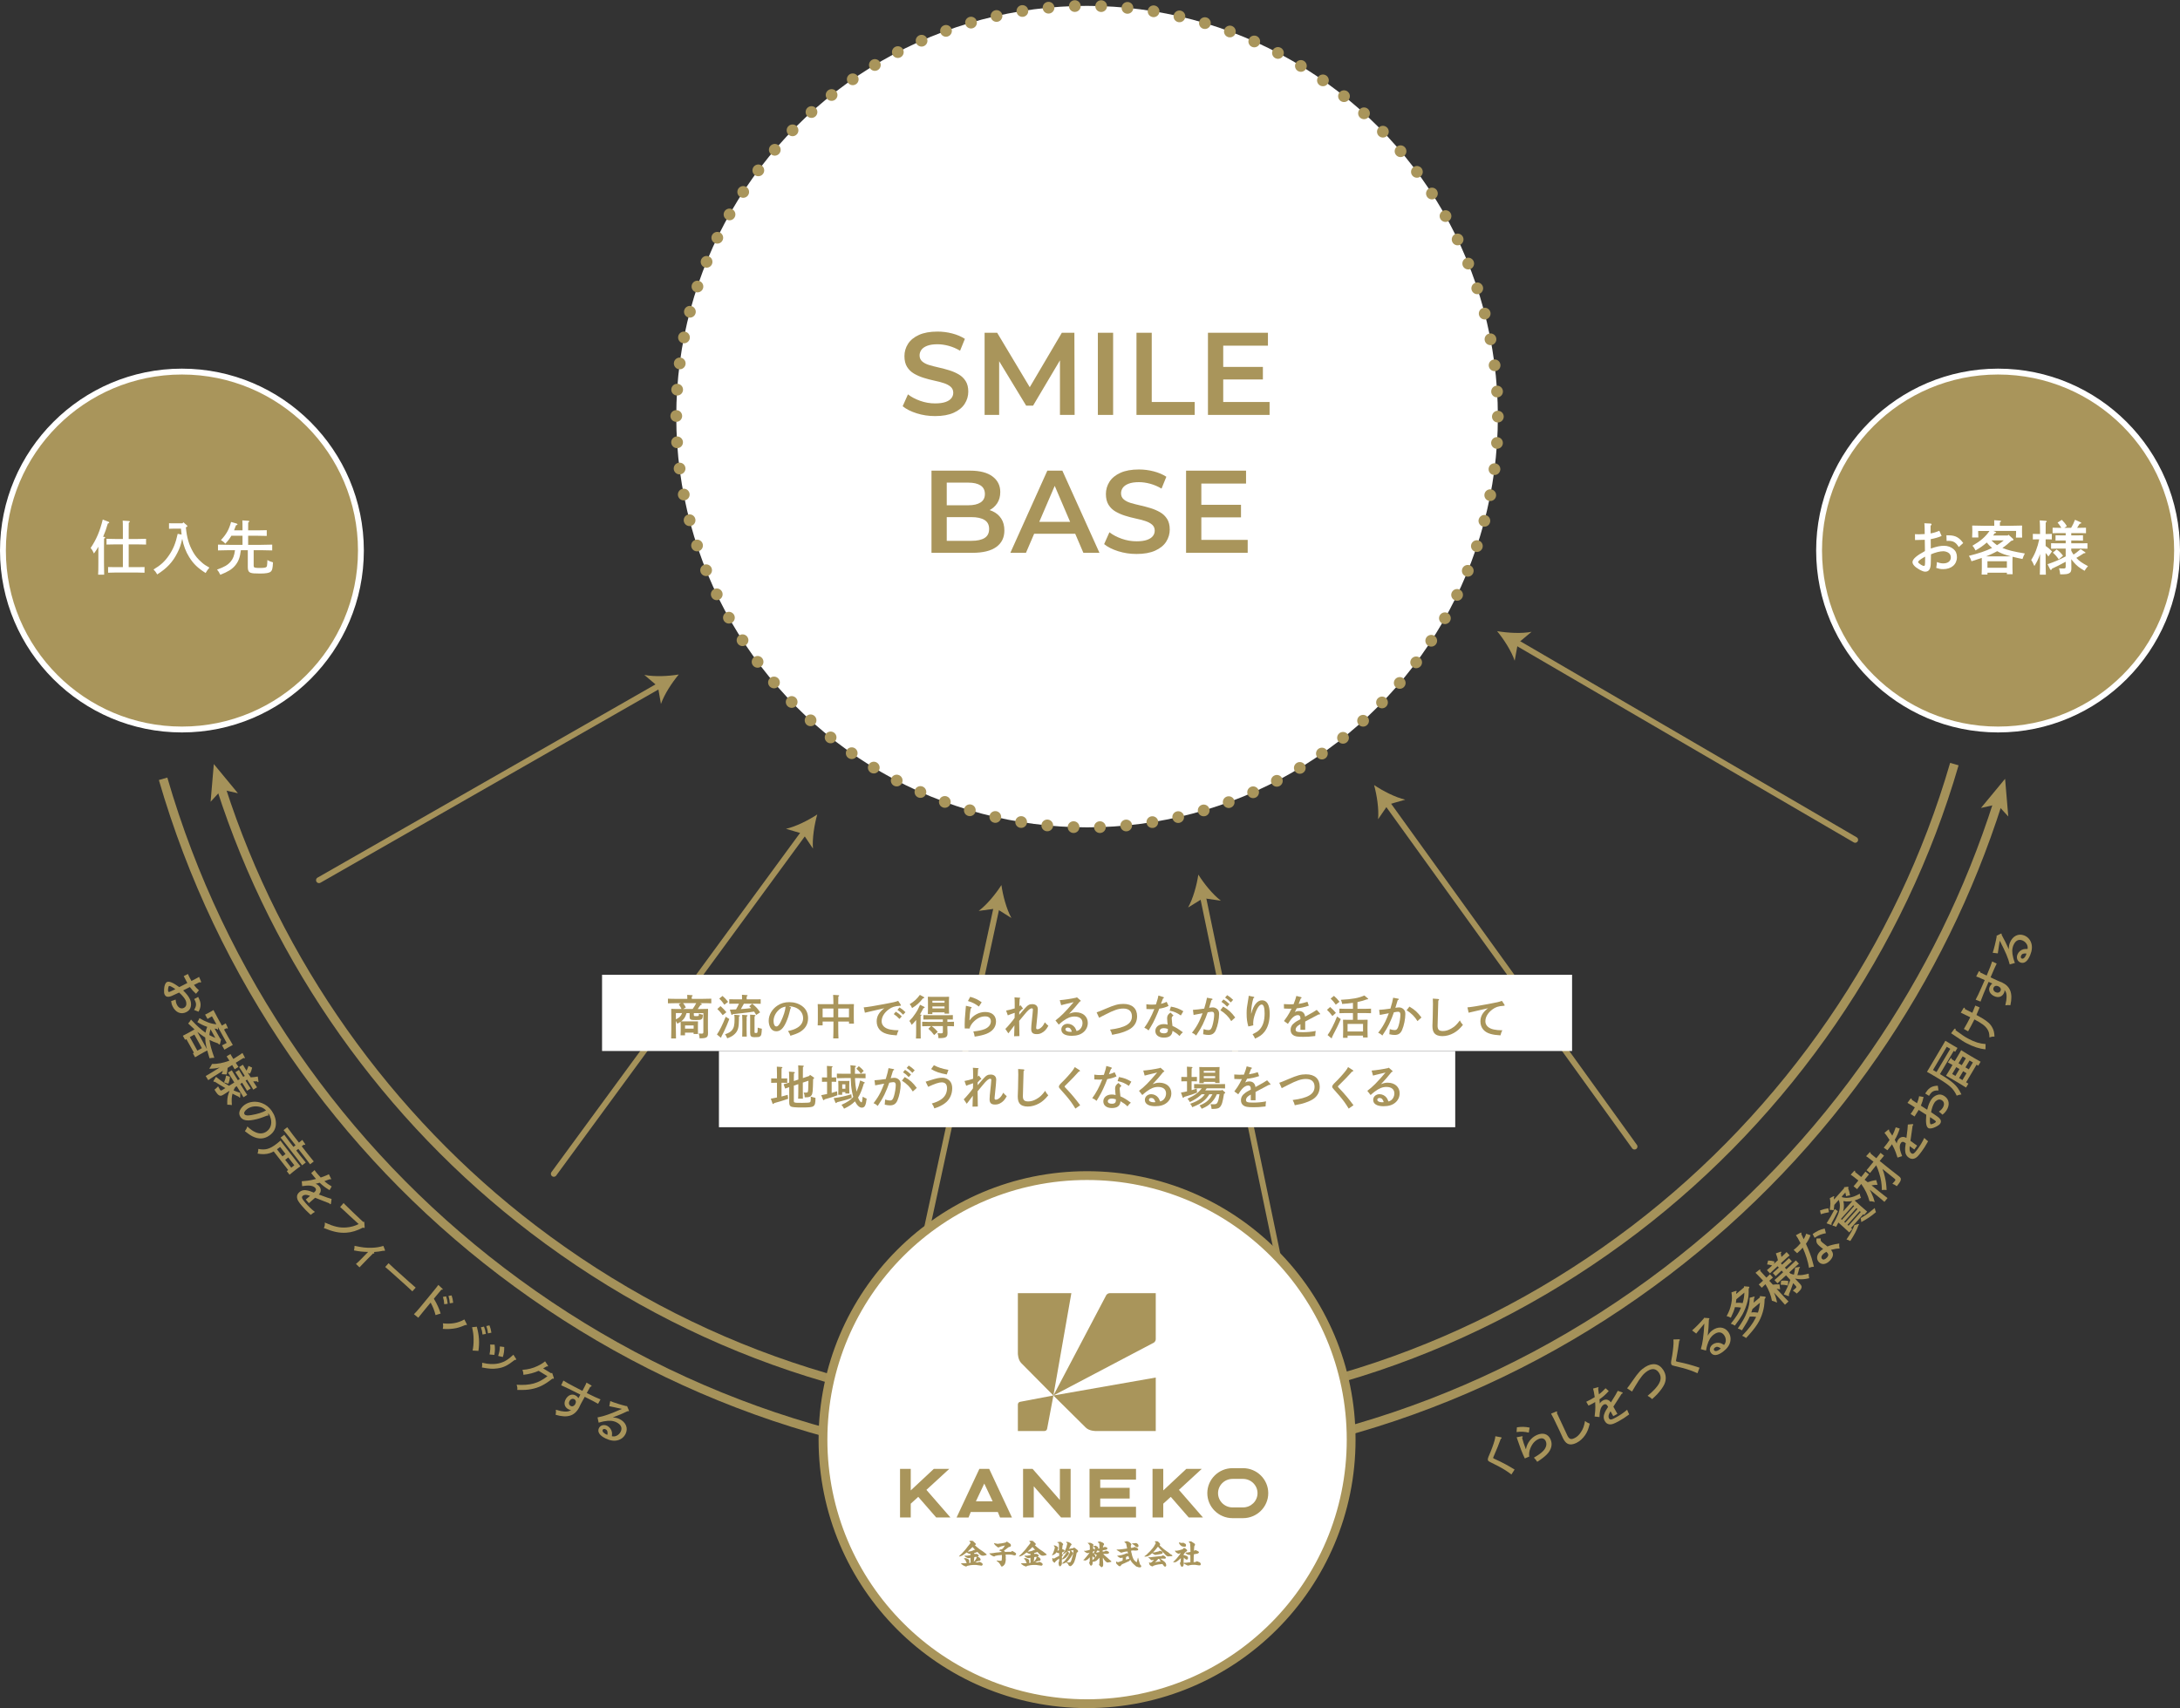<?xml version="1.0" encoding="UTF-8"?><svg id="_レイヤー_2" xmlns="http://www.w3.org/2000/svg" width="742.94" height="582.2" viewBox="0 0 742.94 582.2"><rect x="0" y="0" width="742.94" height="582.2" fill="#333333" stroke="none"/><defs><style>.cls-1,.cls-2,.cls-3{fill:none;}.cls-1,.cls-2,.cls-3,.cls-4{stroke-miterlimit:10;}.cls-1,.cls-3{stroke:#a5925a;}.cls-1,.cls-4{stroke-width:3px;}.cls-5,.cls-4{fill:#fff;}.cls-6{fill:#a9955b;}.cls-2{stroke-dasharray:0 8.98;stroke-width:4px;}.cls-2,.cls-3,.cls-4{stroke-linecap:round;}.cls-2,.cls-4{stroke:#a9955b;}.cls-3{stroke-width:2px;}.cls-7{fill:#a5925a;}</style></defs><g id="_レイヤー_2-2"><path class="cls-6" d="M62,248.65c-33.64,0-61-27.36-61-61s27.36-61,61-61,61,27.36,61,61-27.36,61-61,61Z"/><path class="cls-5" d="M62,127.65c33.14,0,60,26.86,60,60s-26.86,60-60,60S2,220.79,2,187.65s26.86-60,60-60M62,125.65C27.81,125.65,0,153.46,0,187.65s27.81,62,62,62,62-27.81,62-62-27.81-62-62-62h0Z"/><path class="cls-5" d="M33.52,186.35c-.44.8-.82,1.38-1.5,2.3-.44-.98-.62-1.26-1.14-1.86,1.96-2.92,3.14-5.68,4.14-9.7l1.92.74c.18.06.28.16.28.28,0,.16-.06.2-.48.34-.58,1.98-.86,2.8-1.6,4.52l.38.02c.2.02.32.1.32.2,0,.12-.1.24-.38.4-.02,1-.02,1.96-.02,3.42v4.76c0,1.8.02,3.22.06,4.1h-2.06c.06-.9.08-2.26.08-4.1v-5.42ZM43.86,193.31h3c.76,0,1.8-.02,2.4-.04v1.94c-.62-.04-1.74-.06-2.4-.06h-7.64c-.66,0-1.78.02-2.38.06v-1.94c.6.02,1.62.04,2.38.04h2.66v-7.76h-2.38c-1.04,0-2.36.02-3.2.06v-1.96c.84.04,2.16.06,3.2.06h2.38v-3.26c0-1.58-.02-2.42-.06-3l2.1.14c.22,0,.34.08.34.2s-.1.22-.38.4l-.02,2.26v3.26h2.74c.92,0,2.32-.02,3.18-.06v1.96c-.86-.02-2.26-.06-3.18-.06h-2.74v7.76Z"/><path class="cls-5" d="M59.12,180.19c-.68,0-1.2.02-1.52.04v-1.88c.38.02.82.02,1.52.02h3.08l.3-.36,1.18,1.04c.14.12.18.18.18.28,0,.16-.12.26-.36.34l-.16.04c.32,3.52,1.06,6,2.5,8.52.8,1.38,1.64,2.36,3.02,3.56.68.6,1.24.98,2.5,1.68-.58.7-.9,1.16-1.28,1.84-2.64-1.66-4.14-3.08-5.6-5.42-1.14-1.82-1.92-3.84-2.38-6.24-.48,2.14-.86,3.22-1.68,4.84-1.58,3.12-3.56,5.22-6.84,7.3-.48-.84-.62-1-1.26-1.68,2.42-1.44,3.84-2.74,5.26-4.82,1.44-2.1,2.26-4.08,2.98-7.34l1.32.26c-.08-.68-.16-1.34-.2-2.02h-2.56Z"/><path class="cls-5" d="M86.45,192.73c0,.5.1.66.46.74.36.08.76.12,1.44.12,1.62,0,2.24-.1,2.48-.38.14-.16.2-.42.24-1.12.02-.44.04-.8.06-1.2.74.42,1,.52,1.9.78-.08,2.04-.26,2.76-.8,3.2-.5.42-1.62.62-3.54.62s-2.72-.06-3.26-.26c-.68-.24-.98-.78-.98-1.84v-5.86h-2.36c-.3,2.52-.86,3.94-1.98,5.26-1.06,1.26-2.42,2.1-5.04,3.12-.34-.76-.68-1.3-1.1-1.76,2.5-.9,3.66-1.58,4.62-2.7.84-1,1.24-2.02,1.5-3.92h-1.8c-1.1,0-2.9.04-4,.08v-1.98c1.04.04,2.84.08,4,.08h4.36v-3.1h-3.8c-.6,1.02-1.28,1.9-2.08,2.7-.38-.48-.84-.84-1.48-1.22,1.88-2.04,2.74-3.56,3.46-6.18l1.78.5c.26.08.4.18.4.32s0,.14-.52.34c-.2.6-.42,1.18-.64,1.7h2.88v-.4c0-1.58-.02-2.42-.06-3l2.02.14c.22.02.36.08.36.2s-.12.22-.38.4c-.02.46-.02,1-.02,2.26v.4h3.16c.96,0,2.32-.02,3.18-.06v1.96c-.86-.04-2.22-.06-3.18-.06h-3.16v3.1h4.22c1.26,0,2.96-.04,3.98-.08v1.98c-1.06-.04-2.76-.08-3.98-.08h-2.34v5.2Z"/><path class="cls-6" d="M680.94,248.65c-33.64,0-61-27.36-61-61s27.36-61,61-61,61,27.36,61,61-27.36,61-61,61Z"/><path class="cls-5" d="M680.94,127.65c33.14,0,60,26.86,60,60s-26.86,60-60,60-60-26.86-60-60,26.86-60,60-60M680.94,125.65c-34.19,0-62,27.81-62,62s27.81,62,62,62,62-27.81,62-62-27.81-62-62-62h0Z"/><path class="cls-5" d="M661.7,182.69c-1.2.5-2.34.82-3.72,1.08.02,1.46.04,2.52.04,3.2,2.02-.7,3.22-.94,4.56-.94,1.14,0,2.3.4,3.14,1.1.82.68,1.2,1.56,1.2,2.76,0,2.48-1.86,4.1-4.72,4.1-.84,0-1.42-.12-2.34-.42.18-1.12.2-1.22.24-2,.88.34,1.48.46,2.2.46,1.54,0,2.54-.8,2.54-2.02,0-.74-.32-1.32-.94-1.68-.46-.26-1.1-.44-1.62-.44-1.16,0-2.64.38-4.2,1.04-.02,1.98-.04,2.74-.08,3.3-.08,1.8-.68,2.62-1.88,2.62-.52,0-1.12-.24-2.1-.78-1.44-.82-2.24-1.7-2.24-2.48,0-1,1.32-2.18,4.24-3.76q-.02-.98-.02-1.5s-.02-.82-.04-2.34c-.76.04-1.88.06-3.32.08l-.02-2c.68.04.98.04,1.32.04.56,0,1.36-.04,2-.08q-.02-.42-.02-1.88c-.02-.86-.04-1.42-.1-1.8l2.06.1c.24,0,.4.12.4.28,0,.14-.1.28-.34.46v2.62c.82-.12,2.04-.48,2.98-.9l.78,1.78ZM656.07,189.73c-.18.1-.32.18-.42.24-1.24.72-1.96,1.28-1.96,1.58,0,.24.34.54,1,.96.46.26.72.38.94.38.4,0,.44-.18.44-2.32v-.84ZM667.54,186.47c-.94-1.56-1.84-2.12-3.44-2.12-.2,0-.38,0-.7.02l-.06-1.92q.24,0,.92.02c2.12.02,3.48.76,4.8,2.62l-1.52,1.38Z"/><path class="cls-5" d="M674.16,180.97v.46c0,.46.02,1.18.06,1.76h-2.12c.04-.66.06-1.26.06-1.76v-.78c0-.42-.02-.8-.04-1.52,1.02.04,2.6.08,3.96.08h3.56v-.62l-.02-1.28,1.96.14c.24.02.36.08.36.2s-.1.24-.38.4v1.16h3.6c1.36,0,2.94-.04,3.96-.08-.02.72-.02,1.1-.02,1.52v.84c0,.5.02,1.08.04,1.74h-2.12c.04-.58.06-1.28.06-1.74v-.52h-7.78l.72.3c.16.06.26.16.26.26,0,.12-.1.18-.48.24-.2.26-.38.52-.56.76h5l.24-.28,1.5,1.36c.14.12.2.22.2.32,0,.2-.16.3-.74.4-.96.88-1.96,1.72-3.02,2.44,2.02.8,3.82,1.24,7.64,1.88-.36.66-.6,1.26-.8,1.88-.94-.18-2.14-.44-3.38-.76-.02.4-.04,1.04-.04,1.6v2.26c0,.94.02,1.62.06,2.08h-1.96v-.5h-6.62v.62h-1.98c.04-.48.06-1.14.06-2.12v-2.34c0-.4,0-.84-.02-1.2-.98.34-2.12.72-3.5,1.14-.2-.64-.44-1.16-.88-1.86,3.32-.82,5.8-1.66,7.92-2.7-.1-.08-.18-.14-.28-.22-.58-.48-.96-.88-1.56-1.62-1.12,1.02-2.32,1.86-3.82,2.7-.58-1.06-.62-1.1-1.06-1.6,2.76-1.6,4.4-3,5.82-5.04h-3.86ZM685.28,189.63c-.44-.12-.9-.26-1.34-.38-1.12-.32-2.26-.8-3.3-1.38-.3.16-.62.34-.94.5-.88.46-1.76.84-2.82,1.26h8.4ZM683.94,191.31h-6.62v2.22h6.62v-2.22ZM678.68,184.19c.58.6,1.22,1.16,1.9,1.64.8-.5,1.58-1.04,2.3-1.64h-4.2Z"/><path class="cls-5" d="M697.15,186.09c.82.56,1.44,1.08,2.18,1.86l-1.24,1.72c-.28-.4-.6-.84-.94-1.22v1.58c0,2.62.02,4.56.08,5.84h-2.06c.06-1.3.08-3.26.08-5.84v-1.18c-.54,1.64-1.04,2.64-1.94,4.08-.54-1.22-.72-1.56-1.08-2.06,1.26-1.96,2.14-4.2,2.74-7.04h-.6c-.52,0-1.16.02-1.58.04v-1.9c.44.02,1.16.04,1.58.04h.88c-.02-2.54-.06-4.1-.12-4.64l2.1.16c.18,0,.3.08.3.2,0,.1-.1.22-.36.38-.02.62-.02.7-.02,3.9h.5c.44,0,1.16-.02,1.6-.04v1.9c-.42-.02-1.06-.04-1.6-.04h-.5v2.26ZM705.88,187.71c.22.46.48.9.78,1.32.74-.46,1.06-.74,2.42-1.86l1.5,1.02c.08.06.14.14.14.2,0,.12-.12.18-.36.18h-.18q-.4.24-1.5.96c-.34.22-.64.4-1.06.62l.08.1c.98,1.04,1.8,1.6,3.88,2.72-.5.56-.78.94-1.16,1.58-1.8-1.02-2.7-1.74-3.76-2.98-.3-.34-.54-.66-.78-.98.02.78.02,1.78.04,2.82v.2c0,.98-.16,1.42-.66,1.72-.58.36-1.22.44-3.16.44-.04-.58-.14-1.18-.38-2.06.66.06.98.06,1.46.06.7,0,.8-.08.8-.78v-1.52c-1.58.86-3.36,1.78-4.66,2.36-.12.3-.24.44-.36.44-.1,0-.24-.1-.3-.22l-.86-1.74c2.54-.88,3.68-1.36,6.18-2.66v-2.66h-2.98c-.6,0-1.44,0-2,.04v-1.88c.56.04,1.4.04,2,.04h2.98v-.96h-1.46c-.6,0-1.44.02-2,.04v-1.82c.56.04,1.4.04,2,.04h1.46v-.78h-2.46c-.58,0-1.42,0-2,.04v-1.88c.58.02,1.42.04,2,.04h.98c-.48-.78-.86-1.32-1.28-1.78l1.44-.94c.88.88,1.18,1.26,1.72,2.16l-.84.56h2.3c.52-.86.88-1.64,1.32-2.74l1.94.86c.1.04.18.14.18.24,0,.14-.16.22-.54.26-.42.68-.66,1.08-.86,1.38h1.02c.58,0,1.44-.02,2-.04v1.88c-.56-.04-1.42-.04-2-.04h-3.02v.78h2c.58,0,1.42,0,2-.04v1.82c-.58-.02-1.42-.04-2-.04h-2v.96h3.52c.58,0,1.42,0,2-.04v1.88c-.58-.04-1.42-.04-2-.04h-3.52v.72ZM700.9,187.27c.92.66,1.38,1.12,2.18,2.14l-1.46,1.26c-.68-1-1.24-1.62-2.02-2.3l1.3-1.1Z"/><circle class="cls-5" cx="370.47" cy="142" r="140"/><circle class="cls-2" cx="370.47" cy="142" r="140"/><path class="cls-6" d="M318.67,141.82c-2.19,0-4.27-.31-6.26-.94-1.99-.63-3.58-1.43-4.78-2.42l1.8-4.04c1.12.88,2.51,1.61,4.16,2.2,1.65.59,3.35.88,5.08.88,1.47,0,2.65-.16,3.56-.48.91-.32,1.57-.75,2-1.3.43-.55.64-1.17.64-1.86,0-.85-.31-1.54-.92-2.06s-1.41-.93-2.38-1.24c-.97-.31-2.05-.59-3.24-.84-1.19-.25-2.37-.57-3.56-.94-1.19-.37-2.27-.85-3.26-1.42-.99-.57-1.78-1.34-2.38-2.3-.6-.96-.9-2.19-.9-3.68s.41-2.91,1.22-4.18c.81-1.27,2.05-2.28,3.72-3.04,1.67-.76,3.78-1.14,6.34-1.14,1.68,0,3.35.21,5,.64,1.65.43,3.09,1.04,4.32,1.84l-1.64,4.04c-1.25-.75-2.55-1.3-3.88-1.66-1.33-.36-2.61-.54-3.84-.54-1.41,0-2.57.17-3.48.52-.91.35-1.57.81-1.98,1.38-.41.57-.62,1.21-.62,1.9,0,.85.3,1.54.9,2.06.6.52,1.39.93,2.36,1.22.97.29,2.06.57,3.26.84,1.2.27,2.39.58,3.56.94,1.17.36,2.25.83,3.24,1.4.99.57,1.78,1.33,2.38,2.28.6.95.9,2.15.9,3.62s-.41,2.87-1.22,4.14c-.81,1.27-2.06,2.28-3.74,3.04-1.68.76-3.8,1.14-6.36,1.14Z"/><path class="cls-6" d="M335.55,141.42v-28h4.28l12.24,20.44h-2.24l12.04-20.44h4.28l.08,28h-5v-20.28h1l-10.16,17.12h-2.36l-10.4-17.12h1.2v20.28h-4.96Z"/><path class="cls-6" d="M374.15,141.42v-28h5.2v28h-5.2Z"/><path class="cls-6" d="M387.31,141.42v-28h5.2v23.6h14.64v4.4h-19.84Z"/><path class="cls-6" d="M411.67,141.42v-28h20.44v4.4h-15.24v19.2h15.8v4.4h-21ZM416.47,129.34v-4.28h13.92v4.28h-13.92Z"/><path class="cls-6" d="M317.45,188.42v-28h13.16c3.33,0,5.88.66,7.64,1.98s2.64,3.09,2.64,5.3c0,1.49-.35,2.77-1.04,3.82-.69,1.05-1.62,1.87-2.78,2.44-1.16.57-2.42.86-3.78.86l.72-1.44c1.57,0,2.99.29,4.24.86,1.25.57,2.24,1.41,2.96,2.5.72,1.09,1.08,2.45,1.08,4.08,0,2.4-.91,4.27-2.74,5.6-1.83,1.33-4.54,2-8.14,2h-13.96ZM322.65,184.34h8.44c1.92,0,3.4-.32,4.44-.96s1.56-1.67,1.56-3.08-.52-2.41-1.56-3.06c-1.04-.65-2.52-.98-4.44-.98h-8.84v-4.04h7.76c1.79,0,3.17-.32,4.16-.96.99-.64,1.48-1.6,1.48-2.88s-.49-2.28-1.48-2.92-2.37-.96-4.16-.96h-7.36v19.84Z"/><path class="cls-6" d="M344.33,188.42l12.6-28h5.12l12.64,28h-5.48l-10.8-25.24h2.08l-10.84,25.24h-5.32ZM350.13,181.94l1.44-4.08h15.08l1.4,4.08h-17.92Z"/><path class="cls-6" d="M387.33,188.82c-2.19,0-4.27-.31-6.26-.94-1.99-.63-3.58-1.43-4.78-2.42l1.8-4.04c1.12.88,2.51,1.61,4.16,2.2,1.65.59,3.35.88,5.08.88,1.47,0,2.65-.16,3.56-.48.91-.32,1.57-.75,2-1.3.43-.55.64-1.17.64-1.86,0-.85-.31-1.54-.92-2.06s-1.41-.93-2.38-1.24c-.97-.31-2.05-.59-3.24-.84-1.19-.25-2.37-.57-3.56-.94-1.19-.37-2.27-.85-3.26-1.42-.99-.57-1.78-1.34-2.38-2.3-.6-.96-.9-2.19-.9-3.68s.41-2.91,1.22-4.18c.81-1.27,2.05-2.28,3.72-3.04,1.67-.76,3.78-1.14,6.34-1.14,1.68,0,3.35.21,5,.64,1.65.43,3.09,1.04,4.32,1.84l-1.64,4.04c-1.25-.75-2.55-1.3-3.88-1.66-1.33-.36-2.61-.54-3.84-.54-1.41,0-2.57.17-3.48.52-.91.35-1.57.81-1.98,1.38-.41.57-.62,1.21-.62,1.9,0,.85.3,1.54.9,2.06.6.52,1.39.93,2.36,1.22.97.29,2.06.57,3.26.84,1.2.27,2.39.58,3.56.94,1.17.36,2.25.83,3.24,1.4.99.57,1.78,1.33,2.38,2.28.6.95.9,2.15.9,3.62s-.41,2.87-1.22,4.14c-.81,1.27-2.06,2.28-3.74,3.04-1.68.76-3.8,1.14-6.36,1.14Z"/><path class="cls-6" d="M404.21,188.42v-28h20.44v4.4h-15.24v19.2h15.8v4.4h-21ZM409.01,176.34v-4.28h13.92v4.28h-13.92Z"/><line class="cls-3" x1="108.71" y1="300.01" x2="225.03" y2="233.49"/><path class="cls-7" d="M231.32,229.9c-2.33,2.79-4.93,6.76-6.07,10.05l-1.04-5.98-4.62-3.93c3.41.68,8.15.46,11.74-.14Z"/><line class="cls-3" x1="188.74" y1="400.1" x2="274.24" y2="283.44"/><path class="cls-7" d="M278.52,277.6c-.99,3.5-1.75,8.18-1.46,11.65l-3.38-5.04-5.82-1.71c3.39-.76,7.63-2.9,10.67-4.9Z"/><line class="cls-3" x1="309.09" y1="450.09" x2="339.74" y2="308.74"/><path class="cls-7" d="M341.28,301.67c.51,3.6,1.73,8.19,3.4,11.23l-5.14-3.23-6.01.81c2.79-2.08,5.79-5.75,7.75-8.81Z"/><line class="cls-3" x1="439.36" y1="446.8" x2="409.88" y2="305.21"/><path class="cls-7" d="M408.4,298.12c1.93,3.08,4.91,6.78,7.68,8.88l-6.01-.86-5.17,3.18c1.7-3.03,2.95-7.61,3.49-11.2Z"/><line class="cls-3" x1="557.04" y1="390.81" x2="472.51" y2="273.46"/><path class="cls-7" d="M468.28,267.58c3.02,2.03,7.24,4.2,10.63,4.99l-5.84,1.66-3.42,5.01c.32-3.46-.4-8.15-1.36-11.66Z"/><line class="cls-3" x1="632.24" y1="286.25" x2="516.47" y2="218.77"/><path class="cls-7" d="M510.21,215.12c3.58.62,8.32.89,11.74.23l-4.66,3.89-1.09,5.97c-1.11-3.29-3.68-7.29-5.99-10.09Z"/><rect class="cls-5" x="205.18" y="332.25" width="330.58" height="25.98"/><rect class="cls-5" x="245.01" y="358.23" width="250.93" height="25.98"/><path class="cls-6" d="M233.97,345.3c-.32,1.09-.62,1.66-1.17,2.24-.19.21-.4.4-.66.58.29.02.58.02.94.02h3.65c.48,0,.8,0,1.15-.02-.02.29-.03.9-.03,1.41v1.23c0,.75.02,1.3.03,1.66h-1.5v-.45h-2.93v.91h-1.52c.03-.37.05-.91.05-1.7v-1.66c0-.43-.02-.93-.03-1.25-.32.22-.69.45-1.09.66-.08-.13-.13-.22-.16-.27-.18-.32-.26-.48-.37-.66v2.18q.02,3.1.05,3.78h-1.65c.03-.62.05-2.11.05-3.12v-3.86q-.02-2.63-.03-3.12c.85.05,2.1.06,3.19.06h.32c-.22-.51-.59-1.12-.94-1.57l.74-.43h-1.25c-.88,0-2.32.03-3.18.06v-1.58c.83.05,2.27.06,3.18.06h3.42v-.35c0-.43-.02-.78-.03-1.02l1.57.11c.19.02.3.06.3.16s-.1.19-.32.32v.78h3.47c1.01,0,2.37-.02,3.19-.06v1.58c-.85-.05-2.21-.06-3.19-.06h-.61l.4.21c.1.05.16.13.16.21,0,.13-.05.14-.43.21-.3.45-.78,1.15-.96,1.38h.34c1.09,0,2.34-.02,3.19-.06q-.03.53-.05,3.12v3.54c0,.21.02.98.03,1.41v.24c0,1.42-.48,1.73-2.87,1.73-.03-.69-.03-.7-.29-1.65.46.03.7.05.96.05.54,0,.62-.1.62-.67v-6.32h-3.26v.51c.02.5.03.51.78.51.94,0,.96-.02.96-.88.46.21.66.27,1.33.4,0,.96-.14,1.38-.54,1.6-.3.16-.69.21-1.78.21s-1.52-.03-1.78-.18c-.26-.13-.4-.38-.4-.72v-1.46h-1.06ZM230.34,345.3v2.13c1.1-.5,1.68-.99,2.13-2.13h-2.13ZM236.04,343.92c.48-.64.88-1.3,1.23-2h-4.47c.37.45.69.94.93,1.47l-.94.53h3.25ZM236.39,349.51h-2.93v1.09h2.93v-1.09Z"/><path class="cls-6" d="M248.55,347.33c-.64,1.68-1.07,2.71-1.81,4.26q-.21.45-.69,1.33-.1.18-.22.43v.11c0,.13-.05.22-.14.22q-.06,0-.22-.14l-1.14-.94c.91-1.31,1.95-3.41,2.99-6.05l1.23.78ZM245.55,342.93c.82.72,1.36,1.28,2,2.08l-1.25,1.01c-.75-.99-1.07-1.36-1.84-2.11l1.09-.98ZM246.23,339.46c.78.67,1.2,1.1,1.91,2.02l-1.28.98c-.59-.88-.91-1.25-1.74-2.1l1.12-.9ZM251.84,346.02c.21.02.32.08.32.19s-.08.18-.32.27v.91c-.03,2.9-.34,3.97-1.46,5.06-.64.62-1.3.99-2.53,1.46l-.22-.45c-.19-.42-.22-.5-.54-.93,1.22-.42,1.84-.78,2.34-1.36.7-.86.91-1.74.91-3.91,0-.62-.02-.94-.11-1.38l1.62.13ZM253.52,342.11c-.32.62-.66,1.23-1.03,1.84,1.19-.06,2.34-.21,3.51-.34-.18-.19-.4-.4-.66-.64l1.02-.85c1.38,1.14,1.87,1.68,2.69,2.93l-1.33.88c-.29-.48-.51-.83-.72-1.14-1.41.22-2.08.3-3.79.5-1.5.16-2.66.29-3.46.38-.14.19-.21.26-.29.26-.11,0-.19-.08-.24-.24l-.48-1.55c.78-.03,1.47-.06,2.11-.1.37-.62.69-1.28.99-1.94h-1.71c-.48,0-1.15.02-1.6.03v-1.54c.45.02,1.12.03,1.6.03h2.75v-.54c0-.45,0-.8-.02-1.02l1.62.11c.19,0,.3.06.3.16s-.1.19-.32.32v.98h3.2c.46,0,1.14-.02,1.58-.03v1.54c-.45-.02-1.12-.03-1.58-.03h-4.16ZM254.44,348v2.99c0,1.06.02,1.87.05,2.34h-1.55c.03-.56.05-1.33.05-2.34v-2.99c0-.96-.02-1.68-.06-2.1l1.57.11c.18,0,.27.06.27.16s-.1.18-.3.32l-.02,1.5ZM257.14,351.76c0,.27.11.34.51.34.53,0,.56-.08.58-1.84.43.16.71.24,1.41.38-.1,1.97-.19,2.34-.69,2.66-.27.18-.66.22-1.78.22-1.2,0-1.52-.32-1.52-1.5v-5.14l-.02-1.04,1.54.11c.18.02.29.08.29.16,0,.1-.08.19-.3.32-.02.37-.02.38-.02.45v4.88Z"/><path class="cls-6" d="M269.41,343.31c.13.06.19.13.19.19,0,.1-.08.19-.22.27-.58,2.39-.83,3.2-1.47,4.64-.94,2.13-1.98,3.1-3.33,3.1-.88,0-1.52-.38-1.99-1.14-.4-.7-.62-1.55-.62-2.45,0-2,1.14-3.97,3.01-5.19,1.17-.77,2.48-1.15,3.99-1.15,1.7,0,3.19.46,4.4,1.34,1.34.99,2.02,2.37,2.02,4.15,0,2.11-.99,3.71-3.03,4.83-.64.35-1.86.82-2.98,1.14-.3-.83-.42-1.06-.85-1.6,1.68-.4,2.32-.62,3.2-1.15,1.28-.75,1.97-1.89,1.97-3.23,0-1.65-.99-3.01-2.69-3.68-.61-.24-1.31-.38-1.82-.38h-.32l.54.3ZM265.23,344.4c-1.03,1.02-1.6,2.34-1.6,3.62,0,1.14.37,1.84.96,1.84.51,0,.96-.5,1.54-1.7.93-1.94,1.49-3.7,1.6-5.07-1.14.24-1.78.58-2.5,1.31Z"/><path class="cls-6" d="M280.35,348.21v1.28h-1.68c.03-.38.05-.91.05-1.7v-4.13c0-.51-.02-1.12-.05-1.41.56.02,1.06.02,1.76.02h3.6c-.02-1.66-.05-2.74-.1-3.17l1.83.11c.14.02.24.08.24.16,0,.1-.08.18-.3.3-.02.56-.02,1.47-.03,2.59h3.59c.71,0,1.2,0,1.76-.02-.03.29-.05.9-.05,1.41v3.59c0,.75.02,1.3.05,1.66h-1.68v-.7h-3.67v1.07c0,2.1.02,3.65.08,4.67h-1.79c.05-1.04.08-2.61.08-4.67v-1.07h-3.68ZM284.03,343.75h-3.68v2.99h3.68v-2.99ZM289.33,346.74v-2.99h-3.67v2.99h3.67Z"/><path class="cls-6" d="M306.93,342.38q.11.18.11.27c0,.13-.06.16-.51.19-1.65.11-2.58.42-3.67,1.22-1.55,1.15-2.4,2.58-2.4,4.05,0,1.38,1.07,2.42,2.87,2.79.88.18,1.66.26,2.91.27-.27.5-.4.85-.64,1.73-1.55-.1-2.42-.22-3.44-.51-2.16-.61-3.39-2.15-3.39-4.26,0-1.74.8-3.12,2.59-4.48-1.44.34-4.91,1.14-5.81,1.34-.4.08-.5.11-.8.19l-.4-1.82c1.44-.13,3.44-.45,7.14-1.15,3.14-.59,3.57-.69,4.61-1.07l.83,1.25ZM305.3,344.83c.77.46,1.25.85,2.03,1.6l-.8.88c-.74-.78-1.11-1.1-1.94-1.66l.71-.82ZM306.55,343.38c.75.46,1.25.86,2.03,1.62l-.8.86c-.74-.78-1.1-1.09-1.94-1.65l.71-.83Z"/><path class="cls-6" d="M312.21,347.67c-.54.7-.9,1.06-1.52,1.65-.29-.66-.48-.98-.78-1.33.9-.91,1.33-1.44,2.05-2.53.66-.96.88-1.38,1.6-2.98l1.31.64c.21.11.26.16.26.27,0,.13-.03.14-.45.26-.16.3-.3.58-.38.74-.34.61-.58,1.04-.78,1.41l.26.02c.16.02.27.08.27.18,0,.08-.1.18-.3.3v4.39c0,1.44.02,2.58.03,3.28h-1.62c.05-.72.06-1.81.06-3.28v-3.01ZM314.73,339.78c.22.13.26.16.26.27,0,.13-.05.16-.45.24-1.23,1.54-2.11,2.32-3.7,3.31-.3-.67-.46-.94-.82-1.33,1.51-.91,2.47-1.79,3.47-3.17l1.23.67ZM317.53,349.76c.82.59,1.42,1.18,2.05,1.95l-1.22,1.09c-.64-.88-1.17-1.46-1.97-2.15l.91-.9h-.78c-.67,0-1.57.02-2.24.05v-1.54c.62.03,1.54.05,2.24.05h4.8v-.83h-4.4c-.67,0-1.57.02-2.23.03v-1.52c.61.02,1.52.05,2.23.05h5.57c.64,0,1.68-.03,2.24-.05v1.52c-.48-.02-1.27-.03-1.87-.03v.83h.05c.62,0,1.65-.02,2.21-.05v1.54c-.59-.03-1.62-.05-2.21-.05h-.05v.75c0,.26.02.98.05,1.42v.19c0,1.42-.54,1.74-2.95,1.74h-.14c-.03-.77-.05-.9-.3-1.7.5.05.74.06,1.04.06.7,0,.77-.05.77-.67v-1.81h-3.79ZM317.75,345.06v.58h-1.55c.03-.35.05-.86.05-1.6v-2.88c0-.51-.02-1.14-.05-1.42.37.02.69.03,1.17.03h4.93c.46,0,.8-.02,1.15-.03-.02.29-.05.91-.05,1.42v2.69c0,.75.02,1.28.05,1.65h-1.55v-.43h-4.14ZM321.9,341.09h-4.14v.69h4.14v-.69ZM321.9,343.03h-4.14v.69h4.14v-.69Z"/><path class="cls-6" d="M330.93,343.23c.14.03.22.13.22.24s-.1.19-.35.27c-.22,1.28-.34,2.43-.42,4.02h.08c1.2-1.74,3.23-2.83,5.3-2.83,2.29,0,3.68,1.22,3.68,3.23,0,1.9-1.15,3.38-3.3,4.23-.93.37-2.42.72-3.97.94-.08-.59-.24-1.2-.46-1.76,1.71-.18,2.83-.4,3.84-.8,1.34-.54,2.14-1.52,2.14-2.66,0-1.07-.71-1.68-1.92-1.68-1.41,0-2.62.54-3.87,1.74-.74.69-1.31,1.65-1.47,2.4l-1.65-.03c-.02-.82-.02-.99-.02-1.36,0-1.17.08-2.54.27-4.51.05-.48.05-.62.1-1.22.02-.29.02-.3.06-.64l1.73.42ZM330.64,339.76c1.49.4,2.61.93,3.92,1.86l-.96,1.46c-1.17-.9-2.24-1.46-3.73-1.89l.77-1.42Z"/><path class="cls-6" d="M347.33,345.92q.35-.42,1.67-1.92c1.25-1.44,1.74-1.74,2.8-1.74,1.18,0,1.89.64,1.89,1.73,0,.37-.03.82-.08,1.31-.03.4-.08.82-.11,1.26q-.14,1.6-.35,3.44l-.02.29c0,.42.1.53.45.53.38,0,.78-.19,1.25-.59.48-.42.77-.82,1.25-1.78.37.45.64.7,1.2,1.18-.69,1.28-1.35,1.98-2.35,2.48-.48.26-1.02.37-1.66.37-1.3,0-1.84-.54-1.84-1.78,0-.75.02-.98.45-5.01.06-.51.13-1.41.13-1.58,0-.26-.13-.42-.35-.42-.58,0-1.28.59-2.46,2.03-.69.85-.88,1.09-1.86,2.24q.03,3.87.08,5.19l-1.81.05q.05-.82.11-3.71c-.61.85-1.06,1.42-1.39,1.84-.35.43-.46.58-.69.88l-1.02-1.5c.94-.94,2.58-2.88,3.09-3.67l.06-.11c.02-.45.02-.8.02-1.02s.02-.46.02-.69c-.13.05-.16.05-.43.14-.75.24-1.2.42-1.92.72l-.58-1.63c.91-.16,1.89-.42,2.93-.75v-1.46c0-1.12-.02-1.79-.08-2.3l1.76.13c.13,0,.21.06.21.16,0,.06-.03.1-.21.22l-.08,1.63c-.02.45-.02.74-.02.88.16-.11.22-.16.4-.35l.69.93c.1.14.13.16.13.22,0,.11-.1.18-.37.22q-.16.18-.59.64-.24.27-.29.3v.99Z"/><path class="cls-6" d="M361.16,340.9c1.38-.08,4.08-.5,5.62-.85l.22-.14,1.17,1.02c.13.11.16.16.16.22,0,.1-.08.14-.22.19l-.14.05c-1.36,1.7-2.05,2.48-3.62,4.15.94-.38,1.5-.51,2.3-.51,2.4,0,4.07,1.46,4.07,3.6,0,1.26-.51,2.35-1.46,3.17-.99.85-2.29,1.25-4.02,1.25-2.27,0-3.54-.77-3.54-2.16,0-1.1.93-1.94,2.16-1.94.93,0,1.86.46,2.42,1.22.22.32.34.54.62,1.26.62-.19.93-.37,1.28-.75.46-.51.74-1.23.74-1.97,0-1.42-.98-2.23-2.74-2.23-1.28,0-2.45.46-3.95,1.58-.42.32-.72.56-1.41,1.18l-1.12-1.44c1.79-1.31,3.39-2.93,6.2-6.23-1.28.3-1.47.35-2.22.53l-.9.22c-.27.06-.93.22-1.14.29l-.48-1.73ZM363.87,350.24c-.46,0-.77.24-.77.59,0,.53.66.88,1.65.88.19,0,.21,0,.54-.05-.3-1.02-.72-1.42-1.42-1.42Z"/><path class="cls-6" d="M373.74,345.06c.85-.29.94-.34,3.11-1.25,2.98-1.28,4.26-1.63,6-1.63,2.98,0,4.67,1.54,4.67,4.21,0,1.78-.77,3.25-2.24,4.23-.85.58-2.32,1.18-3.89,1.6-.54.14-1.17.27-2.37.5-.19-.7-.32-1.02-.72-1.78,5.22-.67,7.46-2.03,7.46-4.51,0-1.73-1.02-2.67-2.93-2.67-1.63,0-3.15.51-6.23,2.1q-.87.45-2.03,1.04l-.83-1.82Z"/><path class="cls-6" d="M396.45,339.84c.13.05.21.11.21.21,0,.11-.08.18-.32.29-.38,1.04-.58,1.58-.69,1.82.79-.19,1.38-.42,1.94-.7l.66,1.42c-1.12.5-1.91.72-3.17.93-.29.78-.78,2-1.36,3.25-.56,1.23-.93,1.92-1.58,2.99-.32.54-.56.93-.7,1.17-.59-.51-.85-.67-1.46-.91,1.3-1.76,2.46-3.95,3.41-6.39-.34.05-.61.06-1.12.06-.45,0-.8-.02-1.57-.06l-.03-1.63c.77.11,1.27.14,1.94.14.45,0,.72-.02,1.33-.06.46-1.36.77-2.47.83-3.04l1.7.51ZM399.94,346.13c-.5.34-.62.53-.62,1.01,0,.34.02.54.11,1.3.05.34.06.43.11.93q.02.19.03.32c1.01.4,2.06,1.04,3.55,2.16-.46.38-.74.67-1.14,1.26-.88-.82-.96-.88-2.38-1.76-.14,1.58-1.07,2.32-2.98,2.32-1.74,0-2.88-.88-2.88-2.26s1.17-2.35,2.88-2.35c.51,0,.85.05,1.31.18-.05-.38-.05-.5-.1-.91-.05-.37-.08-1.04-.08-1.23,0-.88.3-1.39,1.17-1.98l1.01,1.02ZM396.51,350.45c-.74,0-1.25.37-1.25.91s.48.85,1.41.85c.58,0,.99-.16,1.17-.45.13-.19.18-.53.18-1.06-.58-.19-1.02-.26-1.5-.26ZM399.06,343.1c1.81.34,2.69.66,4.22,1.58l-.85,1.44c-1.38-.94-2.3-1.34-3.83-1.63l.45-1.39Z"/><path class="cls-6" d="M413,340.37c.14.03.24.13.24.22,0,.13-.1.21-.37.29q-.54,1.82-.8,2.62c.06,0,.08,0,.18-.02.46-.08.8-.11,1.09-.11.54,0,1.09.22,1.52.62.42.4.61.86.61,1.6,0,1.71-.46,4-1.1,5.47-.51,1.18-1.28,1.7-2.53,1.7-.56,0-1.01-.06-1.81-.24.06-.43.13-1.3.14-1.74.77.24,1.2.32,1.65.32.7,0,1.04-.37,1.38-1.55.35-1.18.59-2.74.59-3.71,0-.67-.24-.99-.75-.99-.26,0-.53.03-1.46.19-.42,1.26-.93,2.54-1.65,4.07-.61,1.23-.99,1.9-2.29,3.86-.48-.48-.85-.72-1.42-.94,1.2-1.58,1.75-2.45,2.45-3.87.32-.67.93-2.1,1.17-2.8-.94.18-1.99.37-3.07.58l-.22-1.73c1.04-.06,2.37-.21,3.84-.43.45-1.42.83-2.96.95-3.71l1.68.32ZM416.86,343.1c1.86,1.1,2.71,1.86,4.1,3.71l-1.36,1.23c-.93-1.54-2.1-2.69-3.7-3.7l.96-1.25ZM416.97,340.66c.75.46,1.25.85,2.03,1.6l-.8.86c-.74-.78-1.11-1.09-1.94-1.65l.71-.82ZM418.22,339.2c.75.46,1.25.85,2.03,1.6l-.8.88c-.75-.78-1.1-1.1-1.94-1.66l.71-.82Z"/><path class="cls-6" d="M427.25,339.74c.11.02.21.13.21.24,0,.1-.08.16-.32.26-.43,1.5-.74,3.39-.74,4.66,0,.18-.02.24-.02.56h.06c.74-2.88,2.05-4.51,3.65-4.51,1.7,0,2.62,1.6,2.62,4.55,0,2.64-.61,4.72-1.82,6.24-.78.98-1.58,1.55-3.17,2.27-.16-.43-.5-1.01-.85-1.49,1.55-.8,1.81-.98,2.4-1.6,1.15-1.23,1.71-3.03,1.71-5.47,0-2.03-.34-3.06-1.02-3.06-.45,0-.88.4-1.43,1.3-.46.78-1.1,2.59-1.31,3.7-.08.38-.14,1.18-.14,1.58,0,.11.02.29.05.5l-1.7.4c-.45-1.65-.58-2.62-.58-4.51,0-1.41.1-2.24.45-4.15.11-.61.14-.86.18-1.1.05-.42.08-.66.08-.7l1.68.35Z"/><path class="cls-6" d="M446.01,342.79c-1.47.5-2.61.75-4.1.9q-.32.7-.5,1.02c-.08.13-.1.16-.14.26.48-.26.93-.37,1.44-.37,1.17,0,1.94.72,2.07,1.92,2.82-1.55,2.85-1.58,3.97-2.31l1.01,1.12c.08.1.13.19.13.27,0,.11-.08.18-.22.18-.08,0-.18,0-.29-.02q-.96.53-2.83,1.5c-.58.3-1.52.8-1.74.93v2.82h-1.62v-1.92q-.1.06-.26.14c-.91.51-1.38,1.07-1.38,1.68,0,.74.48.91,2.42.91,1.58,0,2.83-.11,4.42-.42-.11.75-.13.96-.16,1.73-2.11.24-2.66.27-4.1.27-2.05,0-2.83-.14-3.47-.62-.54-.4-.82-.98-.82-1.74,0-1.02.45-1.81,1.46-2.54.5-.37.67-.46,1.52-.91.19-.1.32-.18.37-.19v-.13c0-.46-.05-.72-.16-.91-.14-.22-.42-.37-.74-.37-.67,0-1.44.45-2.11,1.22-.3.34-.69.88-1.26,1.78l-1.34-.98q.24-.35,1.09-1.54c.38-.54,1.07-1.75,1.49-2.67-.32.02-.56.02-.88.02-.62,0-.98-.02-1.7-.06l-.03-1.52c.8.06,1.22.08,1.73.08.21,0,1.11-.02,1.57-.03.45-1.12.83-2.29.95-2.83l1.63.42c.08.02.16.1.16.18,0,.1-.1.18-.3.26q-.14.35-.38.99-.14.37-.24.64c-.05.11-.05.13-.08.22.99-.14,1.84-.35,2.98-.72l.48,1.36Z"/><path class="cls-6" d="M453.3,343.23c.85.74,1.34,1.25,1.97,2.02l-1.2,1.06c-.74-.99-1.06-1.36-1.84-2.11l1.07-.96ZM456.93,347.36q-.3.64-.72,1.62c-.35.8-.56,1.22-1.76,3.52-.24.48-.32.66-.51,1.06v.11c0,.14-.06.22-.14.22q-.06,0-.22-.13l-1.14-.96c.93-1.23,2.32-3.95,3.22-6.32l1.28.88ZM454.61,339.44c.79.67,1.2,1.12,1.9,2.02l-1.28.98c-.59-.86-.91-1.23-1.75-2.08l1.12-.91ZM464.71,347.59c.56,0,.95,0,1.38-.02q-.03.51-.05,2.55v.67c0,1.28.02,2.21.05,2.82h-1.57v-.62h-5.27v.75h-1.55c.03-.64.05-1.57.05-2.82v-.8c0-.96-.02-2.05-.05-2.55.43.02.82.02,1.36.02h2.02v-2.29h-2.71c-.53,0-1.42.03-1.9.05v-1.55c.48.03,1.3.05,1.9.05h2.71v-2.03c-1.02.14-2.19.27-3.67.38-.11-.61-.19-.88-.46-1.42,3.87-.19,6.11-.61,8.02-1.47l1.15.96c.11.08.13.13.13.19,0,.14-.08.18-.46.18-1.14.4-2.1.69-3.17.91v2.3h2.72c.61,0,1.42-.02,1.9-.05v1.55c-.48-.02-1.38-.05-1.9-.05h-2.72v2.29h2.1ZM464.52,349.01h-5.27v2.56h5.27v-2.56Z"/><path class="cls-6" d="M476.47,340.37c.14.03.24.13.24.22,0,.13-.1.21-.37.29q-.54,1.82-.8,2.62c.06,0,.08,0,.18-.02.46-.08.8-.11,1.09-.11.54,0,1.09.22,1.52.62.42.4.61.86.61,1.6,0,1.71-.46,4-1.11,5.47-.51,1.18-1.28,1.7-2.53,1.7-.56,0-1.01-.06-1.81-.24.06-.43.13-1.3.14-1.74.77.24,1.2.32,1.65.32.71,0,1.04-.37,1.38-1.55.35-1.18.59-2.74.59-3.71,0-.67-.24-.99-.75-.99-.26,0-.53.03-1.46.19-.42,1.26-.93,2.54-1.65,4.07-.61,1.23-.99,1.9-2.29,3.86-.48-.48-.85-.72-1.42-.94,1.2-1.58,1.74-2.45,2.45-3.87.32-.67.93-2.1,1.17-2.8-.94.18-1.98.37-3.07.58l-.22-1.73c1.04-.06,2.37-.21,3.84-.43.45-1.42.83-2.96.94-3.71l1.68.32ZM480.33,343.1c1.86,1.1,2.71,1.86,4.1,3.71l-1.36,1.23c-.93-1.54-2.1-2.69-3.7-3.7l.96-1.25Z"/><path class="cls-6" d="M490.14,340.51c.18,0,.3.1.3.22,0,.11-.06.18-.27.32-.06,1.31-.24,7.73-.24,8.56,0,1.33.48,1.81,1.82,1.81.95,0,1.86-.27,2.82-.83,1.17-.67,1.83-1.28,2.96-2.79.26.59.42.82,1.04,1.54-1.23,1.46-1.95,2.08-3.11,2.75-1.25.7-2.58,1.07-3.91,1.07s-2.26-.38-2.79-1.09c-.4-.53-.59-1.3-.59-2.4,0-.43.02-.8.1-2.85.05-1.41.08-2.99.08-4.59,0-.72-.02-1.3-.05-1.86l1.83.13Z"/><path class="cls-6" d="M512.68,342.38q.11.18.11.27c0,.13-.06.16-.51.19-1.65.11-2.58.42-3.67,1.22-1.55,1.15-2.4,2.58-2.4,4.05,0,1.38,1.07,2.42,2.87,2.79.88.18,1.66.26,2.91.27-.27.5-.4.85-.64,1.73-1.55-.1-2.42-.22-3.44-.51-2.16-.61-3.39-2.15-3.39-4.26,0-1.74.8-3.12,2.59-4.48-1.44.34-4.91,1.14-5.81,1.34-.4.08-.5.11-.8.19l-.4-1.82c1.44-.13,3.44-.45,7.14-1.15,3.14-.59,3.57-.69,4.61-1.07l.83,1.25Z"/><path class="cls-6" d="M264.79,369.06h-.69c-.43,0-.93.02-1.28.03v-1.52c.37.02.95.02,1.28.02h.69v-1.62c0-1.26-.02-1.94-.05-2.4l1.63.11c.18.02.29.06.29.16s-.1.19-.3.32c-.02.37-.02.8-.02,1.81v1.62h.66c.34,0,.93,0,1.28-.02v1.52c-.34-.02-.85-.03-1.28-.03h-.66v4.69c.66-.16,1.23-.32,2.1-.58l.16,1.34c-1.25.43-1.83.64-2.56.85-.11.03-.66.19-1.41.4-.16.05-.48.14-.82.24-.13.21-.22.3-.32.3-.08,0-.19-.1-.22-.19l-.58-1.62c.86-.18,1.54-.3,2.1-.42v-5.03ZM272.08,367.97v-1.97c0-1.57-.02-2.43-.06-2.88l1.65.11c.18.02.29.08.29.16,0,.1-.1.19-.32.32-.02.78-.02.8-.02,2.29v1.46l2.18-.74.24-.37,1.3.9c.06.05.11.14.11.22,0,.13,0,.14-.34.35-.08,4.29-.16,4.98-.58,5.54-.37.51-.8.66-2,.66h-.29c-.05-.77-.08-.98-.34-1.63.3.03.45.03.59.03.48,0,.69-.05.78-.18.13-.18.22-1.17.22-2.82.02-.45.02-.62.03-1.06l-1.92.64v2.67c0,1.15.02,2.24.03,2.8h-1.63c.05-.66.06-1.47.06-2.8v-2.15l-1.52.51v5.19c0,.4.03.46.27.54.34.13.77.14,2.58.14,1.62,0,2.42-.06,2.66-.21.18-.11.27-.48.27-1.17q0-.11-.03-.74.38.14,1.62.43c0,1.79-.14,2.4-.7,2.82-.46.35-1.39.45-4.15.45-1.82,0-3.07-.11-3.44-.3-.5-.24-.66-.64-.66-1.55v-5.09c-.62.21-.82.29-1.39.5l-.51-1.47c.78-.24,1.41-.43,1.9-.59v-1.25c-.02-1.54-.03-2.08-.1-2.48l1.79.14c.13.02.24.1.24.19,0,.11-.1.21-.32.29-.03.5-.03,1.06-.03,1.7v.9l1.52-.51Z"/><path class="cls-6" d="M281.86,368.71h-.45c-.43,0-.94.02-1.28.03v-1.52c.35.02.93.03,1.28.03h.45v-1.54c0-1.26-.02-1.95-.05-2.4l1.67.11c.18,0,.27.06.27.16,0,.08-.08.18-.3.3-.02.86-.02,1.47-.02,1.83v1.54h.26c.34,0,.91-.02,1.28-.03v1.52c-.35-.02-.85-.03-1.28-.03h-.26v3.81c.62-.16,1.23-.35,1.84-.56l.11,1.36c-1.02.42-2.24.8-4.34,1.38-.13.21-.22.3-.32.3-.08,0-.19-.08-.24-.19l-.61-1.52q.45-.1,1.57-.32c.14-.03.27-.05.42-.08v-4.18ZM290.28,374.24c-1.28.48-2.32.78-5.04,1.46-.14.24-.21.3-.29.3s-.19-.1-.24-.21l-.61-1.49c2.18-.29,3.75-.64,6.02-1.31l.16,1.25ZM287.75,367.46c-.83,0-1.87.02-2.54.05v-1.57c.67.02,1.71.05,2.54.05h2.16c-.02-.27-.02-.58-.02-.86,0-1.34-.02-1.82-.1-2.05l1.65.18c.18.02.27.08.27.18,0,.11-.1.21-.32.32-.02.48-.03.83-.03,2.24h1.06c.74,0,1.87-.03,2.56-.05v1.57c-.69-.03-1.82-.05-2.56-.05h-1.04c.03.83.1,1.65.19,2.46.08.72.19,1.44.32,2.16.27-.62.58-1.42.77-2.02.11-.35.14-.53.48-1.81l1.36.59c.18.06.22.11.22.19,0,.11-.11.19-.32.26-.64,2.18-1.26,3.7-1.97,4.8.18.5.38.88.61,1.18.22.29.43.46.54.46.18,0,.27-.43.43-1.94.62.37.69.38,1.35.67-.27,2.34-.67,3.07-1.68,3.07-.78,0-1.58-.75-2.32-2.15-.94.98-2.02,1.7-3.71,2.5-.21-.45-.53-.94-.88-1.31,1.95-.88,3.17-1.68,4.02-2.69-.34-1.14-.61-2.61-.75-4.1-.05-.51-.08-1.33-.11-2.35h-2.18ZM287.03,373.16h-1.36c.03-.38.05-.96.05-1.78v-1.42c0-.54-.02-1.22-.05-1.54.35.02.69.02,1.15.02h1.5c.46,0,.8,0,1.15-.02-.02.32-.05.99-.05,1.54v.78c0,.88.02,1.55.05,1.97h-1.38v-.46h-1.07v.91ZM288.1,369.59h-1.07v1.5h1.07v-1.5ZM292.68,363.41c.64.5,1.14.96,1.68,1.6l-.96.94c-.75-.93-.88-1.07-1.55-1.68l.83-.86Z"/><path class="cls-6" d="M304.48,364.37c.14.03.24.13.24.22,0,.13-.1.21-.37.29q-.54,1.82-.8,2.62c.06,0,.08,0,.18-.02.46-.08.8-.11,1.09-.11.54,0,1.09.22,1.52.62.42.4.61.86.61,1.6,0,1.71-.46,4-1.1,5.47-.51,1.18-1.28,1.7-2.53,1.7-.56,0-1.01-.06-1.81-.24.06-.43.13-1.3.14-1.74.77.24,1.2.32,1.65.32.71,0,1.04-.37,1.38-1.55.35-1.18.59-2.74.59-3.71,0-.67-.24-.99-.75-.99-.26,0-.53.03-1.46.19-.42,1.26-.93,2.54-1.65,4.07-.61,1.23-.99,1.9-2.29,3.86-.48-.48-.85-.72-1.42-.94,1.2-1.58,1.74-2.45,2.45-3.87.32-.67.93-2.1,1.17-2.8-.95.18-1.99.37-3.07.58l-.22-1.73c1.04-.06,2.37-.21,3.84-.43.45-1.42.83-2.96.94-3.71l1.68.32ZM308.34,367.1c1.86,1.1,2.71,1.86,4.1,3.71l-1.36,1.23c-.93-1.54-2.1-2.69-3.7-3.7l.96-1.25ZM308.45,364.66c.75.46,1.25.85,2.03,1.6l-.8.86c-.74-.78-1.1-1.09-1.94-1.65l.71-.82ZM309.7,363.2c.75.46,1.25.85,2.03,1.6l-.8.88c-.75-.78-1.1-1.1-1.94-1.66l.7-.82Z"/><path class="cls-6" d="M315.45,368.69c.66-.19.88-.26,1.46-.45,2.16-.69,3.11-.9,4.19-.9,1.3,0,2.38.61,2.96,1.63.3.54.45,1.17.45,2,0,2.08-.93,3.95-2.51,5.09-.96.72-2.13,1.28-3.58,1.73-.22-.69-.43-1.07-.86-1.66,1.47-.45,2.14-.74,2.96-1.26,1.49-.93,2.22-2.26,2.22-3.97,0-1.31-.61-1.98-1.81-1.98-.93,0-2.26.43-4.61,1.52l-.86-1.74ZM322.65,366.23c-2.5-.46-3.81-.93-5.33-1.84l.95-1.31c1.63.82,2.67,1.15,4.95,1.58l-.56,1.57Z"/><path class="cls-6" d="M333.16,369.92q.35-.42,1.66-1.92c1.25-1.44,1.74-1.74,2.8-1.74,1.18,0,1.89.64,1.89,1.73,0,.37-.03.82-.08,1.31-.03.4-.08.82-.11,1.26q-.14,1.6-.35,3.44l-.02.29c0,.42.1.53.45.53.38,0,.78-.19,1.25-.59.48-.42.77-.82,1.25-1.78.37.45.64.7,1.2,1.18-.69,1.28-1.34,1.98-2.35,2.48-.48.26-1.02.37-1.66.37-1.3,0-1.84-.54-1.84-1.78,0-.75.02-.98.45-5.01.06-.51.13-1.41.13-1.58,0-.26-.13-.42-.35-.42-.58,0-1.28.59-2.46,2.03-.69.85-.88,1.09-1.86,2.24q.03,3.87.08,5.19l-1.81.05q.05-.82.11-3.71c-.61.85-1.06,1.42-1.39,1.84-.35.43-.46.58-.69.88l-1.02-1.5c.94-.94,2.58-2.88,3.09-3.67l.06-.11c.02-.45.02-.8.02-1.02s.02-.46.02-.69c-.13.05-.16.05-.43.14-.75.24-1.2.42-1.92.72l-.58-1.63c.91-.16,1.89-.42,2.93-.75v-1.46c0-1.12-.02-1.79-.08-2.3l1.76.13c.13,0,.21.06.21.16,0,.06-.03.1-.21.22l-.08,1.63c-.02.45-.02.74-.02.88.16-.11.22-.16.4-.35l.69.93c.1.14.13.16.13.22,0,.11-.1.18-.37.22q-.16.18-.59.64-.24.27-.29.3v.99Z"/><path class="cls-6" d="M348.81,364.51c.18,0,.3.1.3.22,0,.11-.06.18-.27.32-.06,1.31-.24,7.73-.24,8.56,0,1.33.48,1.81,1.83,1.81.94,0,1.86-.27,2.82-.83,1.17-.67,1.82-1.28,2.96-2.79.26.59.42.82,1.04,1.54-1.23,1.46-1.95,2.08-3.11,2.75-1.25.7-2.58,1.07-3.91,1.07s-2.26-.38-2.79-1.09c-.4-.53-.59-1.3-.59-2.4,0-.43.02-.8.1-2.85.05-1.41.08-2.99.08-4.59,0-.72-.02-1.3-.05-1.86l1.83.13Z"/><path class="cls-6" d="M367.88,364.75c.11.06.18.18.18.26,0,.13-.11.19-.42.24-.72.85-3.03,3.27-4.21,4.39-.51.48-.61.59-.61.7,0,.1.08.22.29.43,2,2.08,3.39,3.75,5.01,5.94l-1.63,1.15c-.4-.67-.98-1.57-1.5-2.29-.64-.91-2.58-3.22-3.46-4.13-.51-.53-.66-.77-.66-1.06,0-.35.3-.77,1.14-1.57,1.11-1.06,2.77-2.91,3.49-3.87.34-.45.51-.72.78-1.22l1.6,1.02Z"/><path class="cls-6" d="M378.72,363.84c.13.05.21.11.21.21,0,.11-.08.18-.32.29-.38,1.04-.58,1.58-.69,1.82.78-.19,1.38-.42,1.94-.7l.66,1.42c-1.12.5-1.9.72-3.17.93-.29.78-.78,2-1.36,3.25-.56,1.23-.93,1.92-1.58,2.99-.32.54-.56.93-.71,1.17-.59-.51-.85-.67-1.46-.91,1.3-1.76,2.47-3.95,3.41-6.39-.34.05-.61.06-1.12.06-.45,0-.8-.02-1.57-.06l-.03-1.63c.77.11,1.26.14,1.94.14.45,0,.72-.02,1.33-.06.46-1.36.77-2.47.83-3.04l1.7.51ZM382.21,370.13c-.5.34-.62.53-.62,1.01,0,.34.02.54.11,1.3.05.34.06.43.11.93q.02.19.03.32c1.01.4,2.07,1.04,3.55,2.16-.46.38-.74.67-1.14,1.26-.88-.82-.96-.88-2.38-1.76-.14,1.58-1.07,2.32-2.98,2.32-1.75,0-2.88-.88-2.88-2.26s1.17-2.35,2.88-2.35c.51,0,.85.05,1.31.18-.05-.38-.05-.5-.1-.91-.05-.37-.08-1.04-.08-1.23,0-.88.3-1.39,1.17-1.98l1.01,1.02ZM378.79,374.45c-.74,0-1.25.37-1.25.91s.48.85,1.41.85c.58,0,.99-.16,1.17-.45.13-.19.18-.53.18-1.06-.58-.19-1.02-.26-1.5-.26ZM381.33,367.1c1.81.34,2.69.66,4.23,1.58l-.85,1.44c-1.38-.94-2.31-1.34-3.83-1.63l.45-1.39Z"/><path class="cls-6" d="M389.63,364.9c1.38-.08,4.08-.5,5.62-.85l.22-.14,1.17,1.02c.13.11.16.16.16.22,0,.1-.08.14-.22.19l-.14.05c-1.36,1.7-2.05,2.48-3.62,4.15.95-.38,1.5-.51,2.3-.51,2.4,0,4.07,1.46,4.07,3.6,0,1.26-.51,2.35-1.46,3.17-.99.85-2.29,1.25-4.02,1.25-2.27,0-3.54-.77-3.54-2.16,0-1.1.93-1.94,2.16-1.94.93,0,1.86.46,2.42,1.22.22.32.34.54.62,1.26.62-.19.93-.37,1.28-.75.46-.51.74-1.23.74-1.97,0-1.42-.98-2.23-2.74-2.23-1.28,0-2.45.46-3.95,1.58-.42.32-.72.56-1.41,1.18l-1.12-1.44c1.79-1.31,3.39-2.93,6.19-6.23-1.28.3-1.47.35-2.22.53l-.9.22c-.27.06-.93.22-1.14.29l-.48-1.73ZM392.33,374.24c-.46,0-.77.24-.77.59,0,.53.66.88,1.65.88.19,0,.21,0,.54-.05-.3-1.02-.72-1.42-1.42-1.42Z"/><path class="cls-6" d="M404.55,368.55h-.67c-.43,0-.95.02-1.28.03v-1.52c.35.02.93.03,1.28.03h.67v-1.12c0-1.26-.02-1.94-.05-2.4l1.63.11c.18.02.27.06.27.16s-.08.19-.29.32c-.02.37-.02.8-.02,1.81v1.12h.56c.34,0,.91-.02,1.26-.03v1.52c-.34-.02-.85-.03-1.26-.03h-.56v3.04c.61-.16,1.18-.35,1.74-.56l.13,1.38c-.99.43-2.24.85-4.39,1.47-.14.24-.21.3-.32.3-.1,0-.18-.08-.22-.19l-.56-1.6c.67-.1,1.38-.24,2.06-.4v-3.44ZM414.73,372.95c-.64,1.36-1.06,1.95-1.84,2.79-.98.99-1.71,1.49-3.36,2.18-.24-.53-.42-.78-.74-1.1,1.54-.67,2.29-1.15,3.01-1.87.54-.54.99-1.18,1.41-1.98h-1.06c-.67,1.09-1.23,1.71-2.08,2.4-.94.77-1.81,1.23-3.76,2.02-.29-.7-.32-.74-.7-1.17,1.62-.58,2.51-1.02,3.41-1.66.66-.48,1.07-.88,1.57-1.58h-1.07c-.16.16-.35.32-.54.48-1.04.88-1.87,1.39-3.49,2.18-.34-.64-.37-.67-.8-1.14,2.45-1.14,3.57-1.92,4.87-3.55h-.69c-.53,0-1.42.03-1.92.05v-1.5c.48.02,1.3.03,1.92.03h6.71c.62,0,1.44-.02,1.92-.03v1.5c-.5-.02-1.39-.05-1.92-.05h-4.34c-.16.24-.32.48-.5.7h5.6l.16-.21.93.82c.06.06.11.14.11.22,0,.11-.08.21-.26.27l-.14.05c-.45,2.91-.74,3.81-1.39,4.55-.43.48-1.07.62-2.83.64-.08-.59-.14-.91-.37-1.63.37.03.7.03,1.12.03.69,0,.99-.14,1.22-.58.3-.62.46-1.17.72-2.83h-.87ZM410.24,368.77v.43h-1.52c.03-.38.05-.91.05-1.7v-2.4c0-.5-.02-1.12-.05-1.41.37.02.69.03,1.17.03h4.59c.46,0,.8-.02,1.15-.03-.02.29-.05.91-.05,1.41v2.38c0,.75.02,1.3.05,1.66h-1.5v-.38h-3.89ZM414.13,365.01h-3.89v.61h3.89v-.61ZM414.13,366.82h-3.89v.66h3.89v-.66Z"/><path class="cls-6" d="M429.09,366.79c-1.47.5-2.61.75-4.1.9q-.32.7-.5,1.02c-.08.13-.1.16-.14.26.48-.26.93-.37,1.44-.37,1.17,0,1.94.72,2.07,1.92,2.82-1.55,2.85-1.58,3.97-2.31l1.01,1.12c.08.1.13.19.13.27,0,.11-.08.18-.22.18-.08,0-.18,0-.29-.02q-.96.53-2.83,1.5c-.58.3-1.52.8-1.74.93v2.82h-1.62v-1.92q-.1.06-.26.14c-.91.51-1.38,1.07-1.38,1.68,0,.74.48.91,2.42.91,1.58,0,2.83-.11,4.42-.42-.11.75-.13.96-.16,1.73-2.11.24-2.66.27-4.1.27-2.05,0-2.83-.14-3.47-.62-.54-.4-.82-.98-.82-1.74,0-1.02.45-1.81,1.46-2.54.5-.37.67-.46,1.52-.91.19-.1.32-.18.37-.19v-.13c0-.46-.05-.72-.16-.91-.14-.22-.42-.37-.74-.37-.67,0-1.44.45-2.11,1.22-.3.34-.69.88-1.26,1.78l-1.34-.98q.24-.35,1.09-1.54c.38-.54,1.07-1.75,1.49-2.67-.32.02-.56.02-.88.02-.62,0-.98-.02-1.7-.06l-.03-1.52c.8.06,1.22.08,1.73.08.21,0,1.1-.02,1.57-.03.45-1.12.83-2.29.94-2.83l1.63.42c.08.02.16.1.16.18,0,.1-.1.18-.3.26q-.14.35-.38.99-.14.37-.24.64c-.05.11-.05.13-.08.22.99-.14,1.84-.35,2.98-.72l.48,1.36Z"/><path class="cls-6" d="M435.98,369.06c.85-.29.95-.34,3.11-1.25,2.98-1.28,4.26-1.63,6-1.63,2.98,0,4.67,1.54,4.67,4.21,0,1.78-.77,3.25-2.24,4.23-.85.58-2.32,1.18-3.89,1.6-.54.14-1.17.27-2.37.5-.19-.7-.32-1.02-.72-1.78,5.22-.67,7.46-2.03,7.46-4.51,0-1.73-1.03-2.67-2.93-2.67-1.63,0-3.15.51-6.23,2.1q-.86.45-2.03,1.04l-.83-1.82Z"/><path class="cls-6" d="M461.02,364.75c.11.06.18.18.18.26,0,.13-.11.19-.42.24-.72.85-3.03,3.27-4.21,4.39-.51.48-.61.59-.61.7,0,.1.08.22.29.43,2,2.08,3.39,3.75,5.01,5.94l-1.63,1.15c-.4-.67-.98-1.57-1.5-2.29-.64-.91-2.58-3.22-3.46-4.13-.51-.53-.66-.77-.66-1.06,0-.35.3-.77,1.14-1.57,1.11-1.06,2.77-2.91,3.49-3.87.34-.45.51-.72.78-1.22l1.6,1.02Z"/><path class="cls-6" d="M467.44,364.9c1.38-.08,4.08-.5,5.62-.85l.22-.14,1.17,1.02c.13.11.16.16.16.22,0,.1-.08.14-.22.19l-.14.05c-1.36,1.7-2.05,2.48-3.62,4.15.94-.38,1.5-.51,2.3-.51,2.4,0,4.07,1.46,4.07,3.6,0,1.26-.51,2.35-1.46,3.17-.99.85-2.29,1.25-4.02,1.25-2.27,0-3.54-.77-3.54-2.16,0-1.1.93-1.94,2.16-1.94.93,0,1.86.46,2.42,1.22.22.32.34.54.62,1.26.62-.19.93-.37,1.28-.75.46-.51.74-1.23.74-1.97,0-1.42-.98-2.23-2.74-2.23-1.28,0-2.45.46-3.95,1.58-.42.32-.72.56-1.41,1.18l-1.12-1.44c1.79-1.31,3.39-2.93,6.2-6.23-1.28.3-1.47.35-2.22.53l-.9.22c-.27.06-.93.22-1.14.29l-.48-1.73ZM470.15,374.24c-.46,0-.77.24-.77.59,0,.53.66.88,1.65.88.19,0,.21,0,.54-.05-.3-1.02-.72-1.42-1.42-1.42Z"/><path class="cls-6" d="M66.79,338.72c-.78-.69-1.41-1.39-2.08-2.29-1.04.53-1.8.92-2.29,1.15,1.21,1.21,1.81,1.98,2.28,2.95.4.82.52,1.79.31,2.64-.2.83-.7,1.41-1.56,1.83-1.78.87-3.6.11-4.61-1.95-.3-.6-.41-1.06-.52-1.83.87-.26.95-.29,1.52-.53.06.75.19,1.23.44,1.74.54,1.11,1.47,1.54,2.35,1.12.53-.26.84-.69.88-1.27.02-.42-.07-.95-.25-1.32-.41-.83-1.2-1.76-2.22-2.65-1.43.68-1.98.94-2.4,1.1-1.32.58-2.12.43-2.54-.43-.18-.37-.22-.89-.18-1.78.08-1.32.43-2.21.99-2.48.72-.35,2.03.18,4.19,1.73q.7-.36,1.07-.54s.58-.3,1.67-.85c-.3-.53-.7-1.33-1.23-2.36l1.43-.72c.21.5.32.72.44.96.2.4.51.96.76,1.41q.29-.16,1.34-.68c.61-.32,1.01-.53,1.26-.71l.65,1.52c.08.17.05.33-.06.39-.1.05-.24.03-.45-.08l-1.88.92c.38.55,1.06,1.3,1.69,1.83l-1,1.19ZM59.76,337.15c-.14-.09-.24-.17-.32-.22-.95-.64-1.61-.96-1.82-.85-.17.08-.27.43-.34,1.06-.02.42-.02.65.06.81.14.29.28.25,1.82-.5l.6-.3ZM66.13,344.24c.79-1.22.88-2.07.31-3.22-.07-.14-.13-.27-.26-.5l1.36-.72q.08.17.31.67c.73,1.53.68,2.77-.19,4.37l-1.53-.61Z"/><path class="cls-6" d="M72.25,346.4l-.32.18c-.32.18-.82.47-1.21.73l-.82-1.48c.48-.23.9-.45,1.25-.64l.55-.3c.29-.16.55-.32,1.05-.62.37.73.95,1.85,1.48,2.8l1.38,2.49.43-.24.89-.51.66,1.43c.08.18.08.28,0,.33-.08.05-.21.02-.43-.11l-.81.45,1.4,2.52c.53.95,1.17,2.04,1.59,2.74-.51.27-.78.41-1.07.58l-.59.33c-.35.19-.75.43-1.2.7l-.82-1.48c.42-.2.92-.46,1.24-.63l.36-.2-3.02-5.44.07.62c.02.14-.01.24-.08.28-.08.05-.17,0-.35-.24-.26-.04-.51-.06-.75-.1l1.94,3.5.29.06-.37,1.58c-.03.14-.08.23-.15.26-.14.08-.27,0-.57-.36-.99-.33-1.96-.7-2.88-1.17.22,1.72.62,3.15,1.65,6.08-.6,0-1.11.07-1.63.17-.24-.73-.52-1.67-.78-2.66-.29.14-.74.38-1.13.59l-1.58.88c-.66.36-1.13.64-1.43.85l-.76-1.37.35-.19-2.57-4.63-.43.24-.77-1.39c.35-.16.82-.4,1.51-.78l1.64-.91c.28-.16.59-.33.83-.48-.62-.55-1.33-1.2-2.16-2.01.37-.39.64-.76.96-1.34,1.86,2,3.41,3.41,4.96,4.49.02-.1.03-.18.04-.28.11-.59.24-1.01.53-1.72-1.15-.39-2.2-.9-3.37-1.62.52-.82.53-.86.71-1.36,2.19,1.31,3.81,1.91,5.79,2.11l-1.5-2.7ZM68.81,357.26l-2.57-4.63-1.55.86,2.57,4.63,1.55-.86ZM70.51,357.55c-.09-.35-.17-.73-.25-1.08-.21-.91-.32-1.89-.32-2.84-.23-.15-.48-.3-.71-.46-.66-.44-1.27-.91-1.98-1.48l3.26,5.88ZM71.75,350.82c-.19.64-.34,1.3-.41,1.97.66.37,1.34.7,2.04.97l-1.63-2.94Z"/><path class="cls-6" d="M77.57,363.96c-.03.79-.12,1.43-.34,2.27l-1.69-.11c.15-.36.31-.76.43-1.15l-1.07.67c-1.78,1.11-3.08,1.95-3.93,2.53l-.87-1.4c.91-.51,2.24-1.33,3.99-2.42l.8-.5c-1.34.33-2.23.41-3.59.42.6-.88.75-1.15.94-1.61,1.86.02,3.76-.33,5.94-1.13l-.25-.41c-.22-.35-.51-.78-.7-1.05l1.29-.81c.17.31.46.8.64,1.09l.37.6c1.71-1.09,2.76-1.78,3.1-2.05l.78,1.49c.08.12.07.24,0,.29-.07.04-.19.03-.41-.08-.43.25-.48.28-2.65,1.64l.21.34c.19.3.51.78.71,1.07l-1.29.81c-.16-.29-.42-.74-.65-1.1l-.21-.34-1.53.96ZM80.17,370.56c-.22.34-.41.71-.56,1.09.63.31.95.4,2.29.85l-.06,1.45c0,.08-.04.15-.08.18-.08.05-.17,0-.27-.17l-.08-.12q-.33-.17-1.29-.61c-.29-.14-.54-.26-.87-.46l-.03.1c-.29,1.11-.32,1.9-.2,3.79-.59-.1-.97-.13-1.56-.12-.07-1.65.03-2.57.43-3.81.1-.35.22-.65.33-.94-.52.34-1.2.77-1.9,1.22l-.14.08c-.66.42-1.03.49-1.45.28-.49-.24-.82-.64-1.64-1.96.38-.27.74-.6,1.24-1.13.24.47.38.69.58,1.02.3.47.39.51.87.21l1.03-.64c-1.25-.71-2.63-1.52-3.58-2.16-.25.05-.4.02-.45-.06-.04-.07-.03-.21.02-.3l.82-1.32c1.67,1.35,2.48,1.92,4.43,3.06l1.8-1.13-1.26-2.02c-.25-.41-.61-.98-.88-1.34l1.28-.8c.21.4.57.97.82,1.37l1.26,2.02.65-.41-.62-.99c-.25-.41-.62-.97-.88-1.34l1.23-.77c.21.4.57.97.82,1.37l.62.99.53-.33-1.04-1.67c-.25-.39-.6-.96-.88-1.34l1.28-.8c.23.4.58.98.82,1.37l.42.66c.33-.66.53-1.14.66-1.62l1.25.58c-.22.97-.35,1.33-.74,2.08l-.74-.33.98,1.56c.8-.01,1.49-.1,2.42-.27l.24,1.68c.02.08-.02.18-.09.22-.09.06-.22-.02-.41-.26-.64,0-1.01.01-1.3,0l.43.69c.25.39.62.97.88,1.34l-1.27.8c-.21-.4-.58-.98-.82-1.37l-1.28-2.05-.53.33.85,1.36c.25.39.6.96.88,1.34l-1.23.77c-.23-.4-.58-.98-.82-1.37l-.85-1.36-.65.41,1.49,2.39c.25.39.6.96.88,1.34l-1.27.8c-.22-.41-.58-.98-.82-1.37l-1.49-2.39-.49.31ZM78.35,367c-.06.9-.17,1.41-.53,2.39l-1.47-.46c.39-.89.57-1.53.7-2.35l1.3.42Z"/><path class="cls-6" d="M91.47,379.99c.02.14,0,.23-.05.27-.08.06-.2.04-.35-.03-2.28.9-3.1,1.16-4.65,1.46-2.29.45-3.68.16-4.45-.94-.51-.72-.56-1.47-.21-2.28.35-.73.91-1.4,1.65-1.92,1.64-1.15,3.9-1.35,5.97-.51,1.3.52,2.37,1.37,3.23,2.6.97,1.39,1.45,2.87,1.42,4.38-.04,1.67-.78,3.01-2.24,4.03-1.73,1.21-3.61,1.32-5.69.3-.66-.32-1.73-1.05-2.64-1.79.51-.73.63-.95.82-1.61,1.29,1.15,1.84,1.54,2.78,1.96,1.35.62,2.68.53,3.78-.24,1.35-.95,1.89-2.54,1.47-4.31-.15-.64-.44-1.3-.73-1.71l-.18-.26.06.62ZM88.18,377.19c-1.43-.25-2.83.03-3.88.77-.93.65-1.3,1.36-.96,1.84.29.42.96.5,2.27.28,2.12-.35,3.88-.9,5.07-1.6-.85-.79-1.49-1.12-2.51-1.29Z"/><path class="cls-6" d="M93.27,392.46c-.49.28-.93.48-1.35.6-1.21.39-2.52.44-4.14.14.2-.66.25-1.01.25-1.59,2.43.46,3.93.05,6.25-1.76l.23-.18c.38-.29.86-.69,1.08-.9.32.46.62.85,1.06,1.42l4.63,5.96c.44.57.74.95,1.1,1.37-.25.17-.74.51-1.14.83l-1.36,1.06c-.44.34-.97.79-1.2.99l-.95-1.23.48-.37-4.94-6.35ZM95.46,390.93l-.32.25c-.24.19-.49.38-.74.56l1.86,2.4,1.05-.81-1.85-2.39ZM100.97,392.15l1.44,1.86c.54.7,1.34,1.67,1.81,2.22l-1.25.97c-.44-.61-1.2-1.62-1.72-2.29l-3.83-4.93c-.48-.62-1.35-1.71-1.79-2.23l1.25-.97c.38.54,1.21,1.66,1.71,2.3l1.42,1.83.71-.55-2.09-2.69c-.54-.69-1.44-1.82-1.99-2.48l1.25-.97c.48.66,1.33,1.82,1.9,2.55l2.09,2.69c.58-.45.73-.57,1.14-.93l.92,1.35c.1.15.11.28.05.33-.08.06-.21.04-.45-.06l-.71.55,2.1,2.7c.62.8,1.49,1.86,2,2.48l-1.25.97c-.49-.69-1.32-1.77-1.91-2.54l-2.1-2.7-.71.55ZM97.19,395.33l2.07,2.67,1.05-.81-2.07-2.67-1.05.81Z"/><path class="cls-6" d="M112.3,405.65c-1.34-.79-2.27-1.49-3.35-2.52q-.74.22-1.1.29c-.15.02-.18.03-.29.06.51.2.88.46,1.22.85.76.89.72,1.94-.11,2.82,3.01,1.12,3.06,1.13,4.33,1.51l-.19,1.49c-.02.12-.06.22-.12.27-.08.07-.19.05-.28-.05-.05-.06-.11-.13-.18-.23q-1.03-.38-2.99-1.17c-.61-.24-1.6-.63-1.84-.72l-2.14,1.84-1.05-1.23,1.46-1.25q-.11-.03-.28-.1c-.98-.36-1.71-.34-2.17.05-.56.48-.38.96.88,2.43,1.03,1.2,1.93,2.07,3.2,3.08-.64.41-.81.53-1.41,1.01-1.56-1.44-1.94-1.84-2.88-2.93-1.34-1.55-1.74-2.24-1.79-3.04-.05-.67.21-1.26.79-1.76.78-.67,1.66-.84,2.88-.56.6.14.79.21,1.68.56.2.08.34.13.39.15l.1-.08c.35-.3.51-.51.59-.72.08-.26,0-.56-.2-.8-.44-.51-1.28-.8-2.3-.81-.45-.01-1.12.05-2.17.2l-.14-1.66q.42-.05,1.87-.18c.66-.06,2.02-.32,3-.61-.22-.23-.38-.41-.59-.66-.41-.47-.62-.75-1.06-1.33l1.13-1.02c.47.65.73.97,1.07,1.36.14.16.73.83,1.05,1.17,1.14-.39,2.28-.86,2.76-1.13l.75,1.51c.04.07.03.18-.03.24-.07.06-.2.04-.39-.06q-.36.12-1,.36-.37.13-.64.24c-.12.04-.13.05-.22.09.76.66,1.47,1.17,2.49,1.79l-.72,1.25Z"/><path class="cls-6" d="M124.14,416.45l.13,1.77c0,.15,0,.23-.08.29-.08.08-.23.06-.48-.09-2.07,1.07-3.87,1.63-5.69,1.74-2.39.15-4.45-.29-7.65-1.58.32-.76.4-1.23.31-1.88,3.15,1.4,5.06,1.85,7.33,1.68,1.42-.08,3.18-.58,4.22-1.17l-2.97-2.72c-1.58-1.48-2.73-2.57-3.34-3.08l1.18-1.36.31.35c.2.21.45.45.94.92.29.28.63.6.98.95.53.51.89.88,1.1,1.07l3.3,3.12h.41Z"/><path class="cls-6" d="M127.51,426.86c.09.13.1.26,0,.36-.07.07-.14.07-.37.02-.41.42-.83.82-1.68,1.69l-1.34,1.37c-.26.26-1.22,1.27-1.61,1.67l-1.2-1.17c.47-.37.99-.85,1.7-1.58l2.44-2.5c-1.92-.05-2.84-.14-4.81-.52q.19-.84.19-1.56c2.67.57,3.97.72,5.87.66,1.48-.05,2.51-.21,3.95-.63l.51,1.31c.05.14.05.25-.02.32-.09.09-.2.09-.4,0-1.13.24-2.41.4-3.32.45l.09.13Z"/><path class="cls-6" d="M140.53,440.15c-.55-.51-1.47-1.38-2.1-1.95l-4.99-4.48c-.58-.52-1.64-1.43-2.16-1.88l1.14-1.27c.48.45,1.49,1.4,2.1,1.95l4.99,4.48c.65.59,1.61,1.42,2.16,1.88l-1.14,1.27Z"/><path class="cls-6" d="M147.86,442.65c1.16,1.97,1.74,3.27,2.31,5.07l-1.74.53c-.36-1.5-.88-2.81-1.67-4.27l-2.17,2.63c-.96,1.16-1.54,1.9-2.05,2.54l-1.47-1.21c.57-.54,1.27-1.32,2.18-2.43l4.07-4.94c1.16-1.41,1.79-2.2,2.06-2.61l1.38,1.28c.12.1.16.21.1.29-.06.07-.2.09-.43.04-.7.8-.82.94-1.77,2.11l-.8.98ZM152.03,441.85c.29.84.42,1.46.54,2.54l-1.17.16c-.08-1.08-.16-1.54-.45-2.5l1.07-.2ZM153.9,441.53c.29.84.43,1.45.54,2.52l-1.16.18c-.08-1.08-.15-1.55-.44-2.51l1.06-.18Z"/><path class="cls-6" d="M159.08,451.39c.04.07.04.17,0,.22-.06.08-.2.07-.4-.02-2.05.85-2.77,1.06-4.1,1.25-1.37.18-2.29.21-3.69.1.17-.65.18-1.04.05-1.88,2.9.31,5.16-.1,7.32-1.33l.84,1.66ZM162.5,452.2c.81,3.06.95,5.3.55,8.25l-1.98-.12c.26-1.36.34-2.28.33-3.71,0-1.45-.12-2.46-.52-4.24l1.63-.18ZM164.94,452.17c.33.82.48,1.42.66,2.49l-1.16.21c-.12-1.07-.23-1.53-.55-2.47l1.05-.23ZM166.8,451.74c.34.83.49,1.43.67,2.5l-1.17.23c-.12-1.07-.22-1.54-.56-2.49l1.05-.23Z"/><path class="cls-6" d="M175.84,463.1c.1.14.11.24.04.34-.08.12-.18.13-.46.08-2.49,1.97-3.84,2.62-5.94,2.9-1.65.22-2.7.14-5.25-.32.11-.54.12-.67.08-1.61,1.45.32,2.1.41,3,.44,2.47.09,4.46-.54,6.32-2.01.43-.35.62-.51,1.33-1.17l.87,1.34ZM168.56,458.3c.17,1.27.16,2.14-.08,3.52l-1.65-.15c.28-1.53.31-2.12.22-3.38l1.51.02ZM171.84,459.12c.03,1.24-.11,2.28-.47,3.41l-1.59-.36c.45-1.53.52-1.85.58-3.24l1.48.19Z"/><path class="cls-6" d="M186.68,465.38c.13.19.13.21.08.29-.06.1-.12.11-.44.05-.24.15-.64.38-1.21.69l2.69,1.65.37-.11.53,1.56c.08.24.08.26.04.34-.07.11-.15.12-.5.07-2.67,2.12-4.61,3.08-7.22,3.57-1.36.26-2.43.31-4.73.27.06-.73.04-.95-.23-1.77,4.6.3,7.42-.48,10.51-2.91l-3-1.84c-1.53.69-3.41,1.18-5.19,1.36-.03-.75-.04-.82-.33-1.69,1.86-.12,3.51-.53,5.08-1.28,1.17-.56,1.96-1.05,2.63-1.63l.92,1.37Z"/><path class="cls-6" d="M201.4,472.13c.18.1.25.25.19.36s-.16.15-.44.2c-.28.5-.5.91-.65,1.16l-.53.97c2.6,1.28,3.5,1.7,4.68,2.16l-.82,1.5-1.74-.95q-.6-.33-2.81-1.43l-1.38,2.51c-.31.7-.42.94-.57,1.2-1.55,2.84-3.99,3.58-7.97,2.42.13-.64.15-1.18.07-1.73,1.54.45,1.99.54,2.79.61,1.15.1,1.76-.04,2.44-.56-.4.04-.57,0-.99-.23-1.29-.71-1.63-2.02-.87-3.41.77-1.4,2.13-1.93,3.31-1.29.45.25.77.53,1,.95.15-.25.23-.39.28-.48.02-.04.32-.58.39-.75-2.69-1.38-5.44-2.73-6.53-3.17l.75-1.61c.78.48,1.12.69,1.67.99,1.4.77,2.81,1.5,4.81,2.52l.49-.93c.57-1.04.78-1.49.91-1.89l1.51.9ZM195.71,476.92c-.58-.31-1.24-.06-1.61.61s-.22,1.36.39,1.69c.55.3,1.18.04,1.56-.64.37-.67.23-1.35-.33-1.66Z"/><path class="cls-6" d="M208.01,477.57c1.27.53,3.89,1.34,5.42,1.7l.26-.03.6,1.43c.07.16.07.21.05.27-.04.09-.13.09-.29.07l-.15-.02c-1.96.93-2.93,1.33-5.07,2.14,1.02.07,1.58.2,2.3.55,2.16,1.05,3.02,3.09,2.08,5.02-.55,1.14-1.49,1.89-2.7,2.21-1.26.33-2.6.12-4.16-.64-2.04-.99-2.84-2.24-2.24-3.49.48-.99,1.68-1.33,2.79-.8.83.41,1.47,1.23,1.64,2.15.06.39.06.64,0,1.41.65.1,1,.08,1.48-.12.64-.26,1.2-.79,1.52-1.45.62-1.28.1-2.43-1.49-3.2-1.15-.56-2.4-.65-4.25-.31-.51.11-.89.19-1.78.45l-.38-1.79c2.19-.4,4.33-1.15,8.29-2.89-1.28-.29-1.48-.33-2.23-.5l-.9-.19c-.27-.06-.93-.2-1.15-.24l.33-1.76ZM206.35,487.16c-.42-.2-.79-.12-.95.2-.23.47.21,1.08,1.1,1.51.17.08.19.09.51.19.17-1.05-.02-1.6-.66-1.9Z"/><path class="cls-6" d="M511.49,489.89c.13.02.23.1.26.17.05.12-.03.22-.3.38-.35,1.06-1.59,4.16-2.27,5.64-.3.64-.34.78-.3.88.04.09.16.18.43.29,2.63,1.18,4.54,2.21,6.86,3.64l-1.08,1.68c-.62-.47-1.49-1.09-2.25-1.56-.93-.61-3.59-2.02-4.75-2.54-.67-.3-.9-.47-1-.74-.13-.33,0-.83.47-1.88.63-1.39,1.48-3.73,1.79-4.89.14-.54.21-.86.27-1.42l1.87.35Z"/><path class="cls-6" d="M516.95,486.5c1.52-.24,2.76-.22,4.34.09l-.28,1.72c-1.43-.34-2.64-.41-4.17-.2l.12-1.61ZM518.64,489.55c.14-.03.26.03.3.13.05.1,0,.21-.21.39.32,1.26.69,2.36,1.26,3.84l.07-.03c.38-2.08,1.79-3.91,3.67-4.75,2.09-.94,3.86-.4,4.68,1.44.78,1.74.33,3.55-1.28,5.2-.7.72-1.91,1.65-3.24,2.49-.32-.51-.71-1-1.14-1.42,1.49-.86,2.42-1.52,3.18-2.3,1-1.05,1.33-2.26.87-3.3-.44-.98-1.33-1.25-2.44-.75-1.29.58-2.17,1.57-2.82,3.18-.39.93-.52,2.04-.36,2.79l-1.52.65c-.35-.74-.42-.9-.57-1.23-.48-1.07-.97-2.35-1.6-4.23-.15-.46-.21-.59-.41-1.15-.1-.27-.11-.28-.2-.61l1.75-.33Z"/><path class="cls-6" d="M530.3,481.13c.16-.08.31-.05.37.06.05.1.02.19-.1.41.53,1.2,3.25,7.01,3.62,7.76.6,1.19,1.24,1.4,2.44.8.84-.42,1.54-1.07,2.14-2.01.74-1.12,1.06-1.96,1.4-3.81.49.41.74.54,1.62.91-.45,1.85-.81,2.73-1.54,3.85-.8,1.19-1.82,2.11-3.01,2.71-1.13.57-2.19.67-2.98.28-.59-.29-1.11-.89-1.6-1.88-.19-.39-.34-.72-1.19-2.59-.59-1.28-1.27-2.71-1.99-4.14-.32-.64-.59-1.15-.88-1.64l1.69-.7Z"/><path class="cls-6" d="M548.24,474.16c-1.04,1.15-1.91,1.93-3.13,2.79q.07.77.07,1.14c0,.15,0,.19,0,.29.29-.46.63-.77,1.08-1.03,1.02-.57,2.04-.32,2.74.66,1.7-2.73,1.71-2.77,2.33-3.95l1.43.48c.12.04.21.1.24.17.05.1.02.19-.11.26-.07.04-.15.09-.26.13q-.58.93-1.73,2.7c-.35.55-.93,1.44-1.07,1.66l1.38,2.45-1.41.79-.94-1.67q-.05.1-.15.25c-.54.89-.67,1.61-.38,2.14.36.64.86.56,2.55-.39,1.38-.77,2.41-1.48,3.65-2.52.27.71.36.9.71,1.58-1.72,1.24-2.18,1.54-3.44,2.24-1.79,1-2.54,1.26-3.33,1.15-.67-.08-1.19-.45-1.56-1.12-.5-.89-.49-1.79.02-2.93.25-.56.36-.73.88-1.54.12-.18.19-.31.23-.35l-.06-.11c-.23-.4-.39-.6-.59-.72-.24-.12-.54-.12-.82.04-.59.33-1.04,1.09-1.25,2.09-.1.44-.17,1.1-.23,2.17l-1.65-.19q.04-.42.2-1.87c.07-.66.08-2.04-.01-3.06-.27.17-.48.29-.76.44-.54.31-.86.46-1.51.77l-.77-1.31c.73-.34,1.1-.53,1.54-.78.18-.1.96-.55,1.35-.79-.16-1.2-.39-2.4-.56-2.93l1.63-.44c.08-.02.19,0,.23.08.05.08,0,.2-.14.37q.05.38.15,1.05.05.39.1.68c.01.12.02.14.04.23.79-.61,1.43-1.21,2.24-2.08l1.08.95Z"/><path class="cls-6" d="M554.51,473.21c.57-.69.62-.79,1.97-2.71,1.84-2.66,2.74-3.64,4.21-4.57,2.52-1.58,4.77-1.18,6.19,1.08.94,1.5,1.07,3.16.35,4.77-.41.94-1.34,2.23-2.44,3.42-.38.41-.84.85-1.74,1.68-.54-.49-.82-.7-1.55-1.12,4.06-3.34,5.24-5.68,3.92-7.78-.92-1.46-2.29-1.72-3.9-.71-1.38.87-2.4,2.11-4.16,5.08q-.49.84-1.17,1.96l-1.67-1.1Z"/><path class="cls-6" d="M572.19,456.5c.13-.01.25.04.29.11.07.11.02.22-.21.43-.11,1.11-.63,4.41-.96,6-.15.69-.16.83-.1.92.05.08.19.14.48.19,2.83.57,4.92,1.15,7.5,2.03l-.69,1.88c-.71-.32-1.7-.73-2.54-1.02-1.04-.39-3.95-1.18-5.19-1.43-.72-.14-.98-.26-1.14-.49-.2-.29-.19-.8.04-1.94.31-1.5.62-3.97.66-5.17.02-.56.01-.88-.05-1.45l1.9-.07Z"/><path class="cls-6" d="M576.66,453.48c1.05-.89,2.96-2.85,3.98-4.06l.09-.25,1.55.12c.17.01.22.03.26.08.06.08.02.16-.06.29l-.09.12c-.07,2.17-.14,3.21-.4,5.49.52-.88.89-1.31,1.53-1.8,1.92-1.44,4.12-1.28,5.41.43.76,1.01,1.01,2.19.74,3.41-.28,1.27-1.08,2.37-2.46,3.41-1.82,1.37-3.29,1.51-4.12.4-.67-.88-.42-2.11.56-2.85.74-.56,1.76-.75,2.66-.48.37.12.6.23,1.26.63.38-.53.52-.85.57-1.37.06-.69-.15-1.43-.6-2.02-.86-1.14-2.12-1.19-3.52-.13-1.02.77-1.68,1.84-2.21,3.64-.14.51-.24.88-.41,1.79l-1.76-.48c.64-2.13.95-4.38,1.2-8.7-.84,1.01-.96,1.17-1.46,1.76l-.58.72c-.18.21-.61.74-.73.91l-1.42-1.09ZM584.44,459.32c-.37.28-.47.65-.26.94.32.42,1.05.31,1.85-.29.15-.12.17-.12.41-.37-.86-.64-1.43-.7-2-.28Z"/><path class="cls-6" d="M595.94,439.27c.04,1.9-.05,2.85-.39,4.29-.39,1.61-.98,3.12-1.77,4.55-.58,1-1.15,1.85-2.55,3.72-.63-.39-.82-.48-1.38-.64,1.96-2.48,2.75-3.72,3.47-5.49-.68-.12-1.36-.18-2.06-.16-.28,1.12-.61,1.94-1.39,3.59-.58-.29-1.02-.45-1.44-.53.9-1.7,1.26-2.65,1.56-4.16.31-1.46.33-2.33.09-3.95l1.43-.46c.18-.06.25-.04.31.02.08.1.05.16-.15.5,0,.16.03.31.04.47l2.62-2.18.03-.42,1.55.14c.16.01.19.03.23.08.07.09.06.18-.04.35l-.15.27ZM591.74,442.85c-.04.43-.09.84-.16,1.26.45-.06.88-.09,1.35-.06.33.02.65.06.97.11.36-1.17.54-2.36.58-3.58l-2.73,2.27ZM601.38,442.76c-.06,1.98-.21,2.98-.64,4.49-.87,2.99-2.26,5.14-5.67,8.81-.47-.34-.83-.54-1.35-.77,2.43-2.56,3.56-4.03,4.59-6.08.06-.11.12-.23.17-.35-.73-.1-1.44-.16-2.17-.11-.55,1.29-1.22,2.44-2.66,4.69-.53-.31-.91-.47-1.41-.62,1.86-2.77,2.47-3.88,3.11-5.6.68-1.79.91-3.06.94-4.88l1.34-.36c.22-.06.25-.04.32.03.07.09.07.15-.16.49-.05.56-.1,1.06-.15,1.5l2.12-1.76v-.47s1.6.16,1.6.16c.17.03.26.06.33.14.09.11.06.22-.1.43l-.19.27ZM597.24,446.16c-.12.41-.25.81-.4,1.2.84-.12,1.43-.08,2.26.04.38-1.09.57-2.22.7-3.37l-2.56,2.13Z"/><path class="cls-6" d="M604.17,437.88c.79-.11,1.43-.14,2.29-.09l.2,1.69c-.38-.08-.81-.17-1.21-.21l.86.93c1.42,1.54,2.48,2.67,3.21,3.4l-1.21,1.12c-.67-.8-1.72-1.96-3.12-3.48l-.64-.7c.57,1.26.82,2.12,1.07,3.45-.98-.43-1.27-.53-1.75-.63-.32-1.84-1.01-3.63-2.2-5.63l-.35.32c-.31.28-.67.64-.91.88l-1.03-1.12c.27-.23.71-.6.95-.83l.52-.48c-1.39-1.49-2.26-2.38-2.58-2.67l1.32-1.04c.11-.1.22-.12.29-.04.05.06.06.18,0,.42.32.38.37.42,2.1,2.31l.29-.27c.26-.24.67-.64.92-.89l1.03,1.12c-.26.22-.65.55-.96.84l-.29.27,1.22,1.33ZM610.19,434.11c.38.15.77.27,1.17.35.19-.67.22-1.01.42-2.41l1.44-.21c.08,0,.16,0,.19.04.07.07.03.17-.11.3l-.11.1q-.11.36-.36,1.38c-.08.31-.16.58-.29.94l.1.02c1.14.08,1.93-.03,3.76-.5,0,.6.05.98.17,1.56-1.61.37-2.53.44-3.83.28-.36-.04-.67-.1-.99-.15.43.45.98,1.04,1.55,1.64l.11.12c.53.58.67.92.54,1.37-.15.53-.48.92-1.62,1.97-.34-.32-.72-.62-1.34-1.01.42-.32.61-.5.89-.76.41-.38.43-.48.05-.89l-.82-.9c-.46,1.36-1.02,2.87-1.47,3.91.09.24.1.39.03.45-.06.05-.2.07-.3.03l-1.45-.56c1.02-1.89,1.43-2.79,2.2-4.91l-1.44-1.57-1.76,1.61c-.35.32-.85.78-1.16,1.11l-1.02-1.11c.35-.28.85-.73,1.2-1.06l1.75-1.61-.52-.57-.86.79c-.35.33-.84.79-1.16,1.11l-.99-1.07c.35-.28.85-.73,1.2-1.06l.86-.79-.42-.46-1.45,1.33c-.34.31-.84.77-1.16,1.11l-1.02-1.11c.35-.3.86-.75,1.2-1.06l.58-.53c-.71-.2-1.22-.31-1.72-.35l.34-1.33c.99.04,1.38.1,2.18.34l-.19.79,1.35-1.25c-.16-.79-.37-1.44-.71-2.33l1.61-.54c.08-.03.18-.02.24.04.08.08.03.22-.18.45.12.63.2.99.24,1.28l.6-.55c.34-.31.84-.79,1.16-1.11l1.02,1.11c-.35.28-.86.75-1.2,1.06l-1.78,1.64.42.46,1.18-1.08c.34-.31.84-.77,1.16-1.11l.99,1.07c-.35.3-.86.75-1.2,1.06l-1.18,1.08.52.57,2.07-1.91c.34-.31.84-.77,1.16-1.11l1.02,1.11c-.36.29-.86.75-1.2,1.06l-2.07,1.91.39.42ZM607.02,436.55c.9-.11,1.42-.09,2.44.08l-.18,1.53c-.94-.22-1.61-.28-2.44-.26l.17-1.35Z"/><path class="cls-6" d="M613.6,420.18c.12-.06.23-.07.29,0,.08.08.07.18-.02.43.47,1,.72,1.52.82,1.77.41-.69.67-1.27.86-1.87l1.47.53c-.43,1.15-.82,1.86-1.56,2.91.36.76.87,1.96,1.36,3.25.48,1.26.72,2.01,1.02,3.23.16.61.27,1.05.34,1.32-.78.06-1.07.13-1.67.4-.34-2.16-1.09-4.53-2.16-6.91-.2.27-.38.48-.74.84-.31.32-.57.56-1.15,1.07l-1.19-1.12c.62-.47.99-.8,1.46-1.28.31-.32.49-.52.89-.99-.64-1.29-1.22-2.28-1.58-2.73l1.55-.85ZM617.75,420.62c1.51-1.05,2.35-1.45,4.09-1.9l.43,1.61c-1.64.32-2.57.7-3.85,1.58l-.68-1.3ZM620.52,422.11c-.11.59-.06.81.28,1.15.24.24.4.37,1,.83.27.2.35.26.74.57q.15.12.25.2c.99-.44,2.19-.74,4.03-1.01-.05.6-.04,1,.1,1.7-1.2.05-1.3.07-2.93.46,1.03,1.21.9,2.39-.44,3.75-1.22,1.24-2.65,1.43-3.63.47-.98-.97-.86-2.48.35-3.7.36-.36.63-.57,1.05-.81-.31-.24-.39-.31-.72-.57-.3-.22-.8-.67-.93-.81-.63-.62-.78-1.19-.59-2.22h1.44ZM621.2,427.58c-.52.52-.61,1.15-.23,1.53s.94.25,1.59-.41c.4-.41.58-.82.5-1.15-.05-.23-.25-.5-.63-.87-.54.28-.9.55-1.24.89Z"/><path class="cls-6" d="M620.27,412.57c1.17-.42,1.79-.57,2.81-.73l.23,1.35c-1.04.18-1.88.38-2.78.67l-.27-1.29ZM624.2,417.13c.04.12.05.21,0,.27-.06.07-.23.09-.35.05l-1.36-.49c.88-1.34,1.9-3.11,2.8-4.87l1.04.71c-.68,1.39-1.71,3.36-2.18,4.17l.05.16ZM627.68,407.8c.03.09.07.19.11.27.93.25,1.65.27,2.62.11,1.09-.19,1.87-.48,3.39-1.3.09.62.18.91.42,1.4-.88.44-1.56.71-2.17.89.5.49,1.02.95,1.54,1.42l.6.53c.95.85,1.66,1.46,2.13,1.84l-1.03,1.16-.29-.26-4.17,4.68.42.37-1.03,1.16c-.47-.46-1.09-1.04-2.07-1.91l-1.63-1.46c-.28.55-.52,1.01-.77,1.46-.5-.23-.8-.35-1.28-.44,1.71-2.97,2.35-4.48,2.52-6.09.09-.92,0-1.69-.34-2.67l-1.52,1.71c-.05.6-.13,1.28-.25,1.84-.58-.11-.78-.14-1.33-.12.3-1.64.32-2.71.04-3.99l1.18-.62c.12-.06.25-.06.31,0,.07.06.06.18-.11.46.02.21.03.28.07.6l3.43-3.84-.05-.33,1.21-.16c.12-.02.2-.01.27.05.1.09.09.17-.02.39l-.05.1c.33.76.53,1.57.68,2.39-.66.09-.8.12-1.37.3-.1-.58-.17-.94-.25-1.28l-1.19,1.34ZM631.57,410.8l-4.17,4.68.32.29,4.17-4.68-.32-.29ZM631.29,409.37c-.28.05-.57.09-.88.12-.82.08-1.48.05-2.2-.1.13.55.18,1.04.19,1.61.01.63-.06,1.17-.28,1.92l3.16-3.54ZM628.85,416.77l4.18-4.68-.36-.32-4.17,4.68.36.32ZM633.2,417.23c.12-.04.24-.02.3.03.1.09.09.12-.19.48-.62,1.72-1.25,2.94-2.73,5.26-.46-.26-.82-.41-1.3-.52,1.41-2.06,2.19-3.47,2.72-4.9l1.19-.35ZM633.8,412.79l-4.17,4.68.35.31,4.17-4.68-.35-.31ZM634.13,415.18c.83-.48,1.77-1.07,2.49-1.59.16-.11.92-.72,2.29-1.84.09.55.2.91.42,1.4-1.62,1.38-3,2.32-5,3.39l-.2-1.36Z"/><path class="cls-6" d="M636.49,402.96c.95-.34,1.92-.61,2.92-.73l.46,1.6c-.68,0-1.38.08-2.06.19l1.77,1.43c1.64,1.33,2.85,2.28,3.69,2.9l-1.06,1.31c-.78-.69-1.99-1.71-3.6-3.01l-1.43-1.16c.28.47.42.77.65,1.26.5,1.06.76,1.76,1.08,2.99-.66-.25-1.2-.33-1.77-.28-.63-2.25-1.42-3.9-2.83-5.92l-.62.77c-.27.34-.59.73-.79,1.01l-1.2-.97c.23-.26.61-.7.83-.98l.8-1c-.46-.35-.91-.71-1.35-1.07-.41-.31-.82-.64-1.26-.91l1.15-1.25c.1-.1.21-.14.28-.09.08.06.09.17.06.42.68.59,1.4,1.15,2.09,1.71l.67-.83c.21-.26.57-.73.78-1.02l1.2.97c-.22.25-.55.65-.82.99l-.67.83,1.05.84ZM641.55,398.46c.34.83.57,1.63.81,2.71.36,1.52.5,2.56.59,4.44-.47-.07-1.2-.07-1.6.04-.06-2.31-.3-3.8-.96-5.9-.31-.97-.56-1.67-.98-2.56l-1.31,1.62c-.27.34-.59.73-.79,1.01l-1.2-.97c.23-.26.61-.7.83-.98l1.54-1.91c-.56-.43-1.11-.87-1.67-1.29-.26-.21-.55-.42-.84-.59l1.16-1.26c.1-.1.21-.14.28-.09.08.06.09.17.06.42.64.56,1.31,1.1,1.97,1.63l.66-.82c.21-.26.56-.72.78-1.02l1.2.97c-.23.26-.54.65-.82.99l-.66.82,3.29,2.65c.64.51,1.46,1.15,3.2,2.5l.12.1c.51.41.66.72.58,1.15-.09.52-.31.86-1.36,2.19-.58-.43-.82-.56-1.51-.83.34-.34.53-.56.76-.84.38-.47.37-.56-.1-.95l-4.03-3.26Z"/><path class="cls-6" d="M647.42,384.67c-.47,1.48-.93,2.55-1.69,3.84q.38.67.54,1c.06.14.07.17.12.27.08-.54.25-.97.55-1.38.69-.94,1.72-1.14,2.77-.54.41-3.19.4-3.23.48-4.56l1.5-.15c.12,0,.23,0,.29.06.09.07.1.17.01.28-.05.06-.1.14-.18.22q-.14,1.09-.45,3.17c-.09.64-.25,1.7-.28,1.96l2.27,1.66-.95,1.31-1.55-1.13q0,.12-.04.29c-.12,1.04.05,1.74.55,2.1.59.43,1.02.15,2.16-1.41.93-1.28,1.58-2.35,2.27-3.81.54.53.7.67,1.3,1.15-1.05,1.85-1.35,2.31-2.19,3.47-1.21,1.65-1.79,2.2-2.55,2.44-.64.2-1.27.08-1.89-.37-.83-.6-1.2-1.43-1.2-2.68,0-.62.02-.82.16-1.77.04-.21.05-.36.06-.41l-.1-.08c-.38-.27-.61-.39-.83-.41-.27-.02-.54.12-.73.38-.4.54-.49,1.43-.26,2.42.09.44.31,1.07.69,2.07l-1.58.51q-.14-.4-.6-1.78c-.21-.63-.78-1.89-1.28-2.78-.18.27-.32.46-.51.72-.37.5-.59.78-1.05,1.33l-1.25-.87c.52-.61.78-.94,1.08-1.35.12-.17.64-.9.9-1.29-.64-1.02-1.36-2.02-1.73-2.43l1.3-1.07c.06-.06.17-.07.24-.03.08.06.08.18.03.4q.2.32.58.89.21.33.38.57c.06.1.08.11.13.2.47-.89.8-1.69,1.17-2.83l1.38.41Z"/><path class="cls-6" d="M655.55,373.9c-.2,1.02-.49,1.92-.92,2.96.98.63,1.7,1.09,2.15,1.39.42-1.66.79-2.56,1.39-3.46.5-.76,1.28-1.36,2.12-1.61.82-.25,1.57-.11,2.37.42,1.66,1.1,1.92,3.05.65,4.96-.37.56-.71.9-1.31,1.38-.67-.61-.73-.67-1.23-1.04.62-.44.96-.78,1.28-1.27.68-1.03.59-2.05-.23-2.59-.49-.33-1.02-.37-1.54-.11-.38.19-.78.54-1.01.89-.51.77-.91,1.93-1.16,3.26,1.31.89,1.81,1.24,2.17,1.51,1.17.85,1.45,1.61.92,2.41-.23.35-.65.64-1.45,1.06-1.18.6-2.12.74-2.64.4-.67-.44-.87-1.84-.64-4.49q-.66-.42-1.01-.65s-.56-.35-1.58-1.01c-.31.52-.79,1.28-1.41,2.25l-1.34-.87c.33-.44.46-.64.61-.86.25-.37.57-.93.83-1.37q-.29-.17-1.26-.82c-.58-.37-.97-.6-1.25-.73l.98-1.33c.11-.16.26-.21.36-.14.09.06.14.19.16.43l1.75,1.16c.28-.6.58-1.57.71-2.39l1.53.27ZM660.65,371.68c-1.46-.06-2.23.29-2.94,1.36-.09.13-.17.25-.3.48l-1.31-.81q.11-.16.42-.6c.95-1.41,2.04-1.99,3.87-2.05l.25,1.62ZM657.77,380.77c-.01.16-.02.29-.03.39-.07,1.15-.01,1.87.19,2.01.16.11.51.01,1.08-.24.38-.19.57-.31.67-.46.18-.27.07-.37-1.35-1.32l-.56-.37Z"/><path class="cls-6" d="M662.09,366.68c1.53.91,2.86,1.86,3.75,2.67,1.14,1.05,1.67,1.79,2.61,3.69-.72.09-1.02.18-1.6.41-.62-1.3-1.18-2.09-2.02-2.89-.66-.64-2.32-1.82-3.63-2.6l-3.26-1.94c-.43-.25-.96-.55-1.23-.69.3-.47.54-.89.91-1.51l4.48-7.56c.37-.62.61-1.03.88-1.52.24.16.75.46,1.2.73l1.57.93c.5.29,1.05.62,1.36.79l-.78,1.31-.51-.3-4.69,7.91.95.56ZM663.45,356.79l-4.69,7.91,1.2.71,4.69-7.91-1.2-.71ZM667.69,359.15c.29-.48.48-.81.67-1.2q.44.3,2.16,1.34l2.02,1.2c1.1.65,1.91,1.11,2.45,1.4l-.8,1.35-.58-.34-3.56,6,.77.46-.79,1.33c-.53-.35-1.32-.84-2.4-1.48l-2.22-1.31c-.83-.49-1.76-1.01-2.21-1.26.24-.34.44-.67.72-1.15l1.49-2.5c-.77-.46-1.23-.71-1.58-.88l.91-1.34c.08-.14.19-.2.28-.15.08.05.11.16.12.42.17.12.2.14,1.05.64l1.49-2.52ZM666.69,363.73l-1.39,2.34,1.1.65,1.39-2.34-1.1-.65ZM669.96,360.72l-1.1-.65-1.4,2.35,1.1.65,1.4-2.35ZM667.65,367.46l1.14.68,1.39-2.34-1.14-.68-1.39,2.34ZM670.96,364.49l1.4-2.35-1.14-.68-1.4,2.35,1.14.68Z"/><path class="cls-6" d="M666,350.75c.09-.13.24-.18.35-.12.14.08.17.23.12.53,2.49,1.81,3.08,2.21,4.36,2.89,2.21,1.17,3.83,1.67,5.85,1.81-.02.35-.03,1.16-.03,1.8-1.99-.17-4.15-.86-6.48-2.09-.99-.52-1.27-.71-4.44-2.86q-.53-.37-.79-.53l1.06-1.43ZM672.88,347.46c-.25.5-.58,1.16-1.1,2.14-.16.3-.65,1.19-1.05,1.92l-1.44-.8c.42-.73.95-1.65,1.17-2.06l1-1.93c-1.88-.94-2.94-1.45-3.23-1.57l.92-1.52c.1-.16.23-.22.34-.16s.16.21.15.46l2.53,1.27c.39-.91.73-1.75,1-2.46l1.48.62q-.39,1.01-1.08,2.58c1.12.63,1.72.96,1.79,1,2.05,1.22,3.02,2.1,3.69,3.44.45.87.61,1.61.67,2.94-.65-.04-.93.01-1.72.27-.02-1.37-.2-2.05-.76-2.88-.74-1.1-1.85-1.92-4.32-3.23l-.04-.02Z"/><path class="cls-6" d="M674.28,331.25c.09-.19.23-.26.35-.21s.16.15.23.42c.52.24.94.44,1.2.58l1,.47c1.11-2.68,1.47-3.6,1.86-4.8l1.55.72-.84,1.8q-.29.62-1.25,2.9l2.59,1.21c.72.27.96.36,1.24.49,2.93,1.37,3.83,3.75,2.93,7.8-.65-.09-1.18-.08-1.73.04.34-1.57.41-2.02.43-2.82.03-1.15-.15-1.75-.71-2.4.06.4.04.56-.17,1-.62,1.33-1.92,1.75-3.35,1.08-1.45-.68-2.07-2.01-1.5-3.22.22-.46.48-.8.88-1.05-.25-.14-.4-.2-.5-.25-.04-.02-.59-.28-.78-.34-1.21,2.77-2.37,5.6-2.75,6.72l-1.66-.65c.43-.81.61-1.16.88-1.73.68-1.45,1.32-2.9,2.21-4.95l-.96-.43c-1.07-.5-1.54-.68-1.95-.79l.8-1.57ZM679.42,336.62c-.28.59.02,1.25.71,1.57.7.33,1.37.13,1.66-.5.26-.57-.03-1.18-.74-1.51-.7-.33-1.36-.14-1.63.44Z"/><path class="cls-6" d="M679.11,324.74c.45-1.3,1.09-3.96,1.35-5.51l-.05-.26,1.39-.69c.15-.08.21-.09.27-.06.09.04.1.13.09.28v.15c1.04,1.9,1.5,2.84,2.44,4.92,0-1.02.1-1.58.4-2.32.91-2.22,2.89-3.2,4.87-2.39,1.17.48,1.98,1.37,2.37,2.55.41,1.24.28,2.59-.38,4.19-.86,2.1-2.05,2.98-3.34,2.45-1.02-.42-1.44-1.59-.97-2.73.35-.86,1.13-1.54,2.04-1.77.38-.09.63-.1,1.41-.1.06-.65.01-1-.21-1.47-.3-.62-.86-1.15-1.54-1.43-1.32-.54-2.43.06-3.1,1.68-.49,1.18-.5,2.44-.04,4.25.14.51.24.88.56,1.75l-1.76.49c-.53-2.16-1.42-4.25-3.4-8.09-.21,1.3-.23,1.49-.36,2.26l-.13.91c-.04.28-.15.94-.17,1.16l-1.78-.21ZM688.77,325.79c-.18.43-.07.8.25.93.49.2,1.06-.27,1.44-1.19.07-.18.08-.19.16-.52-1.06-.11-1.59.12-1.86.77Z"/><path class="cls-1" d="M680.86,273.55c-9.7,30.43-23.83,59.19-42.07,85.61-19.56,28.33-43.37,53.29-70.77,74.18-56.97,43.43-125.05,66.39-196.87,66.39h-3.4c-71.82,0-139.9-22.96-196.87-66.39-27.4-20.89-51.21-45.84-70.77-74.18-19.85-28.75-34.83-60.28-44.53-93.71"/><polygon class="cls-7" points="683.33 265.45 675.11 275.39 680.61 274.14 684.42 278.3 683.33 265.45"/><path class="cls-1" d="M75.34,268.54c19.05,59.31,56.62,112.5,106.45,150.49,53.81,41.02,118.11,62.7,185.96,62.7h3.4c67.85,0,132.15-21.68,185.96-62.7,52.09-39.72,90.78-96.04,108.93-158.59"/><polygon class="cls-7" points="72.87 260.43 71.77 273.28 75.58 269.13 81.08 270.37 72.87 260.43"/><circle class="cls-4" cx="370.47" cy="490.7" r="90"/><polygon class="cls-6" points="323.51 500.66 318.25 500.66 310.38 508.01 310.38 500.66 306.73 500.66 306.73 517.23 310.38 517.23 310.38 512.53 312.94 510.2 319.06 517.23 323.91 517.23 315.72 507.82 323.51 500.66"/><polygon class="cls-6" points="409.56 500.66 404.3 500.66 396.44 508.01 396.44 500.66 392.78 500.66 392.78 517.23 396.44 517.23 396.44 512.53 399 510.2 405.12 517.23 409.97 517.23 401.78 507.82 409.56 500.66"/><path class="cls-6" d="M333.77,500.66l-7.77,16.58h4.07l.76-1.87h9.23l.76,1.87h4.05l-7.76-16.58h-3.34ZM332.59,511.71l2.85-6.04,2.85,6.04h-5.69Z"/><polygon class="cls-6" points="352.31 506.6 361.62 517.23 364.87 517.23 364.87 500.66 361.21 500.66 361.21 511.29 351.9 500.66 348.66 500.66 348.66 517.23 352.31 517.23 352.31 506.6"/><polygon class="cls-6" points="387.15 504.32 387.15 500.66 371.31 500.66 371.31 517.23 387.15 517.23 387.15 513.58 374.96 513.58 374.96 510.77 384.99 510.77 384.99 507.12 374.96 507.12 374.96 504.32 387.15 504.32"/><path class="cls-6" d="M423.62,500.42h-3.57c-4.74,0-8.6,3.82-8.6,8.52s3.86,8.52,8.6,8.52h3.57c4.74,0,8.6-3.82,8.6-8.52s-3.86-8.52-8.6-8.52ZM423.62,513.8h-3.57c-2.72,0-4.94-2.18-4.94-4.86s2.21-4.86,4.94-4.86h3.57c2.72,0,4.94,2.18,4.94,4.86s-2.21,4.86-4.94,4.86Z"/><path class="cls-6" d="M356.86,486.98l2.14-11.32,11.03,10.93c1.18,1.17,3.31,1.17,3.31,1.17h20.54v-18.23l-34.88,6.12,34.2-18h0s.68-.36.68-1.25h0s0-15.63,0-15.63h-15.6c-.92,0-1.28.7-1.28.7h0s-18,34.18-18,34.18h0s6.12-34.88,6.12-34.88h-18.23v20.54s0,2.13,1.17,3.31l10.93,11.03h0,0s-11.32,2.15-11.32,2.15c-.78.16-.78.92-.78.92v9.04h9.05s.77,0,.92-.78Z"/><path class="cls-6" d="M336.2,529.81c-.04-.07-.08-.13-.1-.15-.11-.09-.44-.35-.65-.5l-.55-.41-.5-.33c-.15-.07-.45-.29-.61-.42l-.62-.49-.73-.63c-.14-.12-.17-.14-.24-.24.02,0,.06,0,.08,0,.13,0,.28-.18.28-.33,0-.1-.05-.25-.31-.44-.35-.28-.39-.32-.56-.54-.11-.13-.18-.13-.47-.13-.01,0-.06-.01-.1-.02-.07-.02-.12-.03-.15-.03-.01,0-.06,0-.1,0-.04,0-.08,0-.1,0-.01,0-.02,0-.03.02v.02c-.12.05-.14.05-.15.05,0,0-.04,0-.07,0-.04,0-.06-.01-.08-.01-.05,0-.13.03-.13.09,0,.04.05.09.2.22.1.09.26.22.26.27,0,.02-.09.23-.39.6l-.59.73c-.07.09-.16.21-.25.33-.09.12-.18.24-.25.33l-.47.58-.08.08s0,0,0,0l-.9,1s-.15.15-.28.26c-.24.22-.55.49-.61.61h-.01c-.08.07-.11.08-.13.15,0,0,0,.01,0,.02s0,.01.02.01c.08.02.11.02.16.02.13,0,.85-.27.96-.34l.73-.47.72-.57c.07.02.22.11.37.2.19.11.39.22.48.25.06.02.28.02.46.02.01,0,.02,0,.03.02.03.03.05.13.02.39-.21.08-1.13.21-1.17.21h-.83s-.08-.02-.08-.02c0,0-.02,0-.02,0,0,0,0,.02,0,.03.08.3.95.86,1.44.86.05,0,.18-.03.32-.07.12-.03.25-.06.31-.07,0,.07,0,.24,0,.39,0,.12,0,.22,0,.26l.05.8.03.21c-.07.02-.33.06-.42.07h-.05s-.1,0-.14,0h0c.07-.04.08-.08.09-.11v-.02c.03-.22.05-.43.05-.49,0-.03-.02-.11-.05-.22-.01-.05-.03-.1-.03-.12-.02-.12-.18-.25-.5-.41,0,0-.6-.25-.9-.25-.18,0-.33.09-.33.19,0,.04.06.09.21.21.03.03.06.05.08.06.21.2.23.26.41.76h0c.01.05.06.13.12.23.05.09.1.18.13.24-.12.02-.43.04-.61.04-.02,0-.06,0-.13.02-.06,0-.12.02-.14.02-.01,0-.07,0-.12-.01-.09,0-.19-.02-.23-.02,0,0-.05,0-.08,0-.05,0-.08,0-.09,0-.03,0-.09,0-.16.01-.11,0-.26.02-.3.02,0,0-.02,0-.02,0l-.02.02h-.06s-.02,0-.02.01c0,0,0,.02,0,.03.11.17.3.34.49.44.01,0,.03.02.06.05.1.08.19.15.22.17l.69.31s.02,0,.04.01c.06.02.14.05.24.05.15,0,.2-.05.33-.18l.02-.03s.09-.02.13-.03c.04,0,.06-.01.07-.01.18-.05.73-.18.96-.2l.9-.08h1.01s.15.02.15.02l.67.1s.93.13,1.01.13c.11,0,.3-.14.35-.25l.03-.02s.02-.02.01-.03c0-.02,0-.09,0-.16,0-.1,0-.15-.01-.16-.1-.25-.77-.69-1.13-.69-.2,0-.33.13-.38.18h-.18s-.88.02-.88.02c.06-.03.14-.08.21-.12.09-.05.17-.1.2-.11.08-.04.57-.25.65-.25.18-.02.23-.03.59-.12.16-.04.25-.31.25-.36,0-.23-.28-.6-.45-.72-.03-.03-.08-.05-.13-.07-.04-.02-.09-.04-.11-.06-.19-.13-.24-.17-.37-.2.1-.04.14-.07.29-.16h.05s.02,0,.03,0c.06-.09.08-.12.08-.19,0-.25-.67-.59-1.05-.59,0,0,0,0-.1.04-.09.04-.24.1-.3.12,0,0-.01-.02-.01-.03,0-.01,0-.04.02-.05,0,0,0-.01,0-.02-.04-.12-.07-.16-.23-.31h0s.02-.01.03-.02c.01,0,.03-.01.04-.02.01,0,.05,0,.08-.01.08-.01.14-.02.17-.03.16-.03.34-.08.54-.14.02,0,.06-.03.11-.07.05-.04.15-.1.17-.1.05,0,.32.3.42.41.08.08.1.1.1.11l.47.45s.06.04.1.06c.04.03.08.05.1.06.09.06.35.21.77.21.39,0,.94-.15,1.24-.3,0,0,.02-.01.02-.02v-.06s0-.01,0-.02c0,0-.02-.03-.03-.05ZM331.91,531.93c.03-.16.05-.32.06-.38l.06-.74v-.06s.14-.03.19-.04c.02,0,.04,0,.05,0,.04,0,.15-.02.27-.04.12-.02.25-.04.31-.05h0s-.04.06-.04.06c-.02.02-.02.05-.02.1,0,.01,0,.03.02.08,0,.03.02.08.02.09,0,.04-.05.17-.08.2,0,0,0,0,0,0l-.35.58c-.1.15-.39.48-.55.59,0,0,0,0,0,0,0-.04.03-.21.06-.38ZM332.12,528.28c-.06,0-.07-.01-.07-.01-.05,0-.08,0-.19.02,0,0-.01,0-.02.01l-.02.04c-.1.03-.13.04-.27.15l-.58.21-.79.15-.38-.02s.1-.09.15-.14c.09-.08.17-.15.2-.18.05-.05.11-.1.18-.16.07-.06.13-.12.18-.16l.54-.5s.04-.05.05-.07h0s.25-.26.33-.33l.94,1.01h0c-.06,0-.19-.01-.27-.02Z"/><path class="cls-6" d="M346.17,529.52v-.08s0-.03-.01-.06c0,0,0-.02,0-.02,0,0,0-.02,0-.02-.29-.26-1.12-.69-1.19-.69-.04,0-.21.04-.26.2l-.07.04s0,0,0,0v.02s-.03,0-.03,0c0,0-.01,0-.02.01-.01.03-.02.03-.02.03,0,0,0,0,0,0,0,0-.02,0-.03-.01-.05-.01-.41-.01-.82,0-.11,0-.2,0-.25,0l-1,.02s-.01-.01-.01-.01c0,0,0,0,0-.01l-.02-.04c-.08-.15-.12-.21-.27-.32l-.02-.04c.06-.06.25-.19.4-.3.09-.07.18-.13.22-.16h0s.01,0,.02,0l.89-.7s.39-.13.51-.17l.06-.02s.03-.01.1-.06c.02-.02.06-.04.06-.04,0,0,.01-.01.02-.02,0-.01.03-.06.04-.1.03-.06.05-.1.05-.12,0-.34-.02-.45-.23-.65-.05-.04-.24-.16-.39-.26-.07-.04-.13-.08-.15-.1-.21-.17-.49-.37-.67-.37-.03,0-.05.01-.07.02,0,0,0,0-.01,0,0,0,0,0,0,0-.14.16-.17.18-.36.29l-.04.02s0,0,0,0c-.1,0-.54.07-.64.13-.04,0-.1,0-.2.03-.06.01-.12.02-.14.02s-.06.01-.13.03c-.04.01-.1.03-.11.03l-.76.08s-.02,0-.04,0c-.01,0-.02,0-.03,0-.15.05-.16.06-.31.06h0s-.05,0-.1.01c-.04,0-.1.02-.12.02,0,0-.06,0-.1-.02-.11-.02-.19-.03-.22-.03h0s-.08-.02-.14-.03c-.07-.01-.14-.03-.16-.03-.05-.02-.26-.05-.31-.06-.03-.01-.2-.1-.23-.1s-.05.02-.06.05h-.04s-.02,0-.02,0c0,0,0,.02,0,.02,0,.05.26.55.49.73l.49.4s.22.2.25.22c.05.02.24.06.31.07.14,0,.36-.06.44-.2.03,0,.1-.03.15-.04.06-.02.13-.03.15-.04.02,0,.05-.02.09-.04.04-.02.07-.03.09-.04.04-.01,1.05-.26,1.27-.31-.09.21-.49.8-.56.88-.43.46-.56.46-.71.46-.28,0-.34.05-.52.18,0,0,0,0,0,.01-.03.07-.05.08-.1.12h-.01s0,.02-.01.02v.03s0,.03,0,.03c.02.01.07.03.1.04,0,0,0,0,0,0,.02,0,.09.03.13.05.04.02.07.03.09.03h.01c.29.09.32.1.43.28.01.06.01.07,0,.11h-.16s-.82.12-.82.12c-.03,0-.08,0-.13,0-.03,0-.11.01-.21.03-.03,0-.06,0-.06,0h-.03c-.19,0-.23.01-.48.05l-.78.12s0,0,0,0l-.16.04c-.08,0-.16,0-.26.02h-.08c-.26.06-.31.07-.48.07-.02,0-.05,0-.09,0-.03,0-.07,0-.08,0-.02,0-.15-.03-.21-.04-.03,0-.05-.01-.07-.01,0,0-.02,0-.02,0,0,0-.01.01-.01.02v.05s0,.01,0,.02l.02.03c.07.09.09.11.16.21.01.03.07.08.16.15.03.03.06.05.07.06,0,0,0,0,.01,0,.04.01.19.12.3.2.09.06.17.12.21.14l.05.02c.2.1.43.22.63.22.14,0,.21-.07.29-.17h0s.44-.12.51-.13l.62-.11s.05,0,.27-.02c.12-.01.26-.02.27-.02.16-.02.41-.05.58-.07h.1c0,.14,0,.68,0,.79l-.04.78c0,.11-.07.29-.13.41-.36,0-.6,0-.64,0l-.93-.1s-.01,0-.02,0l-.03.02s-.01.01-.01.02c0,.08.02.1.07.16,0,0,0,0,0,0,.72.38,1.16,1.16,1.25,1.35.18.4.24.52.53.52.11,0,.41-.22.41-.23.36-.32.55-.52.68-1.01.04-.14.15-.57.15-.76,0-.03.01-.11.02-.18.01-.09.03-.18.03-.22,0-.03,0-.11-.02-.2,0-.09-.02-.19-.02-.22l.02-.76s-.01-.13-.04-.26c-.02-.07-.03-.15-.03-.18,0-.06,0-.06.04-.06.02,0,.09,0,.15,0,.07,0,.13,0,.16,0,.03,0,.16,0,.24,0,.05,0,.09,0,.11,0,.03,0,.11,0,.2,0,.16,0,.36-.02.42-.01l.66.05c.07.01.45.09.49.1l.18.06c.23.08.27.09.33.09.19,0,.44-.07.56-.23.03-.04.04-.17.04-.4,0-.01,0-.03-.03-.08,0-.02-.02-.05-.03-.05Z"/><path class="cls-6" d="M356.64,529.81c-.04-.07-.08-.13-.1-.15-.11-.09-.44-.35-.65-.5l-.55-.41-.5-.33c-.15-.07-.45-.29-.61-.42l-.62-.49-.73-.63c-.14-.12-.17-.14-.24-.24.02,0,.06,0,.08,0,.13,0,.28-.18.28-.33,0-.1-.05-.25-.31-.44-.35-.28-.38-.32-.56-.54-.11-.13-.18-.13-.47-.13-.01,0-.06-.01-.1-.02-.07-.02-.12-.03-.15-.03-.01,0-.06,0-.1,0-.04,0-.08,0-.1,0-.01,0-.02,0-.03.02v.02c-.12.05-.14.05-.15.05,0,0-.04,0-.07,0-.04,0-.06-.01-.08-.01-.05,0-.13.03-.13.09,0,.04.05.09.2.22.1.09.26.22.26.27,0,.02-.09.23-.39.6l-.59.73c-.07.09-.16.21-.25.33-.09.12-.18.24-.25.33l-.47.58-.08.08s0,0,0,0l-.9,1s-.15.15-.28.26c-.24.22-.55.49-.61.61h-.01c-.08.07-.11.08-.13.15,0,0,0,.01,0,.02,0,0,0,.01.02.01.08.02.11.02.16.02.13,0,.85-.27.96-.34l.73-.47.72-.57c.07.02.22.11.37.2.19.11.39.22.48.25.06.02.28.02.46.02.01,0,.02,0,.03.02.03.03.05.13.02.39-.21.08-1.13.21-1.17.21h-.83s-.08-.02-.08-.02c0,0-.02,0-.02,0,0,0,0,.02,0,.03.08.3.95.86,1.44.86.05,0,.18-.03.32-.07.12-.03.25-.06.31-.07,0,.07,0,.24,0,.39,0,.12,0,.22,0,.26l.05.8.03.21c-.07.02-.33.06-.42.07h-.05s-.1,0-.14,0h0c.07-.04.08-.08.09-.11v-.02c.03-.22.05-.43.05-.49,0-.03-.02-.11-.05-.22-.01-.05-.03-.1-.03-.12-.02-.12-.18-.25-.5-.41,0,0-.6-.25-.9-.25-.18,0-.33.09-.33.19,0,.04.06.09.21.21.03.03.06.05.08.06.21.2.23.26.41.76h0c.01.05.06.13.12.23.05.09.1.18.13.24-.12.02-.43.04-.61.04-.02,0-.06,0-.13.02-.06,0-.12.02-.14.02-.01,0-.07,0-.12-.01-.09,0-.19-.02-.23-.02,0,0-.05,0-.08,0-.05,0-.08,0-.09,0-.03,0-.09,0-.16.01-.11,0-.26.02-.3.02-.01,0-.02,0-.02,0l-.02.02h-.06s-.02,0-.02.01c0,0,0,.02,0,.03.11.17.3.34.49.44.01,0,.03.02.06.05.1.08.19.15.22.17l.69.31s.02,0,.04.01c.06.02.14.05.24.05.15,0,.2-.05.33-.18l.02-.03s.09-.02.13-.03c.04,0,.06-.01.07-.01.18-.05.73-.18.96-.2l.9-.08h1.01s.15.02.15.02l.67.1s.93.13,1.01.13c.11,0,.3-.14.35-.25l.03-.02s.02-.02.01-.03c0-.02,0-.09,0-.16,0-.1,0-.15-.01-.16-.1-.25-.77-.69-1.13-.69-.2,0-.33.13-.38.18h-.18s-.88.02-.88.02c.06-.03.14-.08.21-.12.09-.05.17-.1.2-.11.08-.04.57-.25.65-.25.18-.02.23-.03.59-.12.16-.04.25-.31.25-.36,0-.23-.28-.6-.45-.72-.03-.03-.08-.05-.13-.07-.04-.02-.09-.04-.11-.06-.19-.13-.24-.17-.37-.2.1-.04.14-.07.29-.16h.05s.02,0,.03,0c.06-.09.08-.12.08-.19,0-.25-.67-.59-1.05-.59,0,0,0,0-.1.04-.09.04-.24.1-.3.12,0,0-.01-.02-.01-.03,0-.01,0-.04.02-.05,0,0,0-.01,0-.02-.04-.12-.07-.16-.23-.31h0s.02-.01.03-.02c.01,0,.03-.01.04-.02.01,0,.05,0,.08-.01.08-.01.14-.02.17-.03.16-.03.34-.08.54-.14.02,0,.06-.03.11-.07.05-.04.15-.1.17-.1.05,0,.32.3.42.41.08.08.1.1.1.11l.47.45s.06.04.1.06c.04.03.08.05.1.06.09.06.35.21.77.21.39,0,.94-.15,1.24-.3,0,0,.02-.01.02-.02v-.06s0-.01,0-.02c0,0-.02-.03-.03-.05ZM352.34,531.93c.03-.16.05-.32.06-.38l.06-.74v-.06s.14-.03.19-.04c.02,0,.04,0,.05,0,.04,0,.15-.02.27-.04.12-.02.25-.04.31-.05h0s-.04.06-.04.06c-.02.02-.02.05-.02.1,0,.01,0,.03.02.08,0,.03.02.08.02.09,0,.04-.05.17-.08.2,0,0,0,0,0,0l-.35.58c-.1.15-.39.48-.55.59,0,0,0,0,0,0,0-.04.03-.21.06-.38ZM352.55,528.28c-.06,0-.07-.01-.07-.01-.05,0-.08,0-.19.02,0,0-.01,0-.02.01l-.02.04c-.1.03-.13.04-.27.15l-.58.21-.79.15-.38-.02s.1-.09.15-.14c.09-.08.17-.15.2-.18.05-.05.11-.1.18-.16.07-.06.13-.12.18-.16l.54-.5s.04-.05.05-.07h0s.25-.26.33-.33l.94,1.01h0c-.06,0-.19-.01-.27-.02Z"/><path class="cls-6" d="M367.39,528.48s0,0,0-.01c-.04-.06-.18-.17-.26-.2-.27-.26-.91-.79-1.17-.79-.05,0-.09.03-.13.08,0,0,0,0,0,.01,0,.08-.02.1-.04.11-.04.02-.43.06-.47.06l-.76.15-.31.04c.07-.13.11-.17.22-.3h.01c.11-.12.36-.72.4-.83.01,0,.04-.02.06-.03.06-.04.11-.06.11-.07.09-.06.14-.21.14-.25,0-.16-.25-.39-.39-.51-.02-.02-.1-.06-.21-.1-.03-.01-.06-.02-.06-.03-.33-.21-.39-.24-.7-.24-.03,0-.11-.02-.18-.03-.09-.02-.14-.03-.16-.03,0,0-.02,0-.02.01-.02.03-.03.04-.1.05,0,0-.02,0-.02.01,0,0,0,.02,0,.03.12.26.31.39.31.39.07.05.07.07.07.09,0,.02-.05.21-.08.33-.02.1-.04.18-.05.2l-.18.78c-.02.06-.12.3-.2.49l-.3.71c-.07.14-.21.4-.29.5-.21.27-.24.3-.39.43,0,0,0,.01,0,.02v.02s0,.01,0,.02l.02.02s.01,0,.02,0h.1s.1,0,.25-.03c0,0,0,0,0,0l.21-.11h.06s.09-.06.09-.06c.08-.08.19-.19.29-.3.08-.09.16-.16.21-.21.02,0,.04.05.06.08,0,0,0,.01.01.02-.04.11-.4.67-.46.75l-.54.72-.44.66-.21.19v-.04s-.02-.76-.02-.76c0-.05.28-.39.36-.47.11-.12.14-.15.14-.29,0-.01-.01-.03-.02-.03-.07,0-.11,0-.19.02-.15.07-.22.1-.25.12,0-.17-.02-.46.04-.71.02-.06.05-.07.38-.16h.01c.05-.01.45-.24.45-.44,0-.04,0-.1-.05-.16-.11-.17-.17-.19-.71-.33-.03,0-.04-.06-.04-.08,0-.02,0-.08,0-.14,0-.06,0-.12,0-.15,0-.24.09-.77.12-.95,0-.02,0-.03,0-.04.14-.13.19-.18.19-.32,0-.26-.6-.69-.61-.69-.03-.01-.13-.08-.2-.13-.04-.03-.08-.06-.1-.07,0,0,0,0-.01,0-.06,0-.5.02-.62.06-.04.02-.2.05-.32.07-.06.01-.12.02-.14.03,0,0-.01,0-.02.02,0,0,0,.02,0,.02.02.04.03.06.05.08,0,0,0,0,.01,0,.02,0,.13.04.17.04.04.02.22.17.28.21.03.03.08.31.08.43h0s0,1.39,0,1.39c0,.04,0,.14-.02.25,0,.11-.02.23-.02.28,0,.02,0,.04,0,.05-.06.02-.31.1-.48.13,0-.05.03-.12.07-.23,0-.02.02-.08.03-.14.01-.06.02-.12.03-.14,0-.01.01-.04.03-.08.04-.12.07-.21.07-.24,0-.34-.05-.41-.29-.57-.5-.34-.89-.41-.99-.41-.05,0-.21,0-.21.1t.06.08c.08.1.31.39.31.46,0,.38-.3,1.2-.59,2-.02.04-.24.41-.26.43,0,0,0,0,0,.01,0,.01-.04.05-.06.07-.05.06-.08.09-.08.12,0,.02,0,.03.03.07,0,0,.01.01.02.01.02,0,.08-.01.16-.03.07-.02.15-.03.17-.03.12,0,.75-.43.84-.52.05-.05.2-.26.28-.37.01-.02.02-.03.03-.04.25.13.51.26.6.26.02,0,.06,0,.11,0,.07,0,.17-.02.23-.01v.95s0,.02,0,.02c-.02.02-.09.04-.14.06-.03.01-.06.02-.07.03l-.66.34-.87.45-.21.07s-.05-.05-.07-.09c-.05-.05-.09-.11-.12-.13-.03-.02-.08-.02-.14-.01,0,0-.02,0-.02,0-.02,0-.03.01-.03.03,0,.02,0,.09,0,.15,0,.07-.01.15-.01.18,0,0,0,.03,0,.06,0,.07.02.2.02.23,0,0,0,.04-.01.06-.01.04-.02.06-.02.07,0,0,0,.01,0,.01.06.09.33.51.38.57.04.05.37.22.45.22.03,0,.09,0,.11-.04,0,0,0,0,0,0,0,0,.09-.25.11-.32.05-.03.13-.09.16-.12.03-.02.39-.36.39-.36l.74-.56v.81s-.03.23-.03.23h-.07s-.02.03-.02.04c0,.02-.02.15-.04.24-.02.13-.03.19-.03.2,0,.5.08.68.17.89v.03s.22.21.22.22c0,0,.01,0,.02,0,0,0,0,0,0,0,.24-.04.27-.07.4-.22v-.02s.19-.26.22-.31c.07-.2.1-.52.1-.69,0-.01-.02-.11-.03-.15v-.21l.02-.8s.01,0,.04,0c.01,0,.05,0,.09,0,.05,0,.09,0,.11,0,.21,0,.66-.24.8-.39.12-.02.16-.06.48-.38.19-.2.38-.4.54-.62.02-.02.06-.08.1-.15.04-.07.1-.16.11-.17,0,0,0,0,0,0l.02-.02c.12-.16.14-.18.14-.32,0-.37-.48-.75-.65-.81h0s.05-.06.05-.06c.03,0,.04,0,.08.02.02,0,.04.01.07.02.06.02.22.03.29.03h.12s0,0,0,0h.03c.16-.07.19-.08.26-.08,0,.04,0,.07.02.12,0,.01.02.04.03.07.03.06.09.19.09.21,0,.02,0,.04-.02.06l-.6,1.28s-.03.05-.06.09c-.06.09-.13.2-.15.24-.02.05-.15.22-.24.34-.05.07-.1.13-.12.16l-.5.7s-.9.92-1.08,1.06c0,0-.01.01-.01.02v.03s0,.02.01.02c0,0,.02,0,.03,0,.04-.01.19-.02.3-.02.11,0,.2,0,.25-.02.15-.04.48-.19.57-.24.02,0,.05-.03.11-.08.05-.04.14-.11.17-.11.02,0,.06.04.11.15,0,0,0,0,0,0l.13.12s0,0,.01,0c.25.08.29.15.57.73l.02.04c.09.19.45.31.48.31.08,0,.24-.03.29-.05,0,0,0,0,.01,0,0,0,.13-.11.23-.2.14-.12.23-.19.23-.2.57-.55.83-1.42.83-1.46,0-.02.01-.1.02-.11.15-.28.24-.71.24-.79,0-.08.14-.55.2-.73.01-.03.02-.12.03-.21,0-.08.02-.17.03-.2.03-.11.14-.57.15-.64.01-.03.04-.06.14-.11.2-.1.32-.19.32-.37,0-.01,0-.05-.04-.18-.02-.08-.04-.17-.05-.19ZM365.8,529.01l-.08.66-.25.9-.35,1.22c-.1.35-.3.64-.34.67-.04.04-.53.11-.58.12-.11,0-.5-.07-.67-.12h.03s0-.02,0-.02l.55-.58s.02-.03.03-.05c.03-.03.05-.07.08-.11l.56-.69c.06-.07.26-.36.31-.44l.54-.88c.06-.1.06-.35.06-.38,0,0,0,0,0-.01-.01-.02-.03-.04-.04-.07-.02-.03-.03-.05-.04-.07-.09-.13-.51-.5-.62-.55-.07-.03-.1-.04-.13-.06l.73-.14c.08-.02.17-.03.24-.03.01.13-.01.41-.04.62Z"/><path class="cls-6" d="M378.21,531.7c-.08-.06-.15-.11-.17-.14-.33-.32-.4-.38-.58-.54l-.65-.56-.62-.56s-.01,0-.02,0h0c-.12-.14-.14-.18-.16-.25.05-.01.14-.03.32-.03.03,0,.1,0,.18,0,.08,0,.16,0,.2,0,0,0,.09,0,.17.01.15.01.27.02.29.02.09,0,.14-.02.21-.06.16.02.33-.03.45-.13.09-.08.14-.18.14-.29,0-.25-.51-.49-.63-.52-.03,0-.16-.04-.25-.06-.11-.03-.12-.03-.12-.03,0,0-.25.02-.3.05-.02.02-.05.06-.09.1-.02.03-.04.05-.06.06-.02,0-.05,0-.09.02-.17.03-.51.09-.63.1,0-.04-.01-.14-.01-.35,0-.04.01-.12.05-.13l.95-.16c.07-.01.14-.03.2-.05.03-.01.06-.02.08-.02.02,0,.05-.02.1-.06.02-.01.05-.03.08-.05,0,0,.02-.03.03-.07,0-.01,0-.03.01-.04.07-.06.13-.11.13-.24,0-.14-.31-.39-.73-.42-.04-.03-.09-.05-.11-.05-.04,0-.11.02-.22.06-.08.03-.17.06-.2.06,0,0-.01,0-.02,0h-.01s-.05.06-.15.07c0,0-.01,0-.02,0-.05.05-.07.06-.11.05.15-.67.17-.75.37-.95,0,0,0-.01,0-.02,0-.01.01-.05.02-.08.02-.05.03-.08.03-.1,0-.03,0-.05-.03-.12-.01-.03-.03-.07-.05-.12,0,0,0,0,0-.01-.11-.09-.29-.23-.34-.27-.03-.02-.11-.05-.21-.09-.1-.04-.22-.08-.25-.11-.13-.08-.39-.2-.59-.2-.01,0-.05,0-.08,0-.05,0-.09-.01-.12-.01-.03,0-.08.03-.17.07-.04.02-.08.04-.09.04h-.03c-.11,0-.13.01-.19.03,0,0-.01,0-.02.02,0,0,0,.02,0,.02l.02.04c-.02.07.04.1.38.31h0c.05.09.07.11.13.16.03.19.06.78.06.91v.78c-.11.04-.16.05-.44.07v-.28s.02-.08.03-.11c0,0,0-.02,0-.03-.1-.11-.3-.31-.5-.39-.02,0-.07-.04-.12-.07-.14-.08-.24-.14-.29-.14-.04,0-.12.02-.21.04-.08.02-.17.04-.2.04,0,0-.03,0-.05,0-.09,0-.17,0-.2,0-.01,0-.02.01-.02.03,0,.28.22.39.36.45.09.04.09.05.09.12,0,.6-.08,1.42-.46,1.93h0c-.09-.04-.2-.08-.27-.11,0-.02,0-.05-.01-.07,0-.02,0-.05,0-.05,0-.03.03-.15.05-.23.01-.05.02-.09.03-.11.05-.06.07-.07.26-.14,0,0,0,0,.01,0,0,0,.01,0,.02-.02.06-.04.17-.12.22-.18h.02s.02,0,.02-.01c.04-.06.06-.1.06-.2,0-.32-.4-.42-.44-.42-.01,0-.04,0-.08.01-.02,0-.03,0-.03,0,0,0-.03-.07-.03-.26,0,0,.01-.05.02-.08.01-.06.02-.09.02-.1,0-.02,0-.04-.02-.09,0-.03-.01-.06-.01-.08,0-.02,0-.07.01-.13.01-.11.02-.19.02-.23.04-.08.04-.12.04-.21,0-.01.02-.05.03-.07.02-.04.03-.07.03-.09,0-.02-.01-.08-.03-.13,0,0,0,0,0,0l-.07-.07c-.13-.13-.16-.16-.25-.2-.02-.01-.07-.03-.13-.06-.14-.06-.35-.16-.4-.2,0,0-.01,0-.02,0-.02,0-.09-.02-.14-.04-.08-.03-.13-.04-.16-.04-.06,0-.23.02-.36.03-.07,0-.13.01-.14.01-.05,0-.11-.02-.21-.04h-.01s-.02,0-.02,0c0,0-.01.01-.01.02,0,.02,0,.06.01.1.01.03.12.11.15.13.13.15.38.43.4.45.13.13.13.16.14.54l.03,1.02c0,.05-.02.13-.05.15-.29.11-.56.19-.79.23l-.72.13h-.19s-.07-.05-.11-.05c-.05,0-.14.04-.14.04,0,0-.01.01-.01.02,0,0,0,.02,0,.02.25.3.83.65.96.69.01,0,.04,0,.1.01.03,0,.08,0,.09,0l.06.03c.06.03.08.03.12.03.05,0,.1-.02.14-.04l.04-.02c.13-.07.28-.14.4-.16v.02l-.51.72-.42.5c-.09.11-.19.25-.21.28-.01.02-.05.06-.09.09-.04.04-.08.08-.1.1l-.47.57c-.07.08-.13.12-.28.2,0,0,0,0,0,0h0s-.04.06-.04.11c0,.01,0,.02.02.02.04.02.45.1.52.1.2,0,.26-.01.4-.07.28-.12.69-.42.71-.45,0,0,.03-.03.06-.07.25-.28.41-.45.47-.5,0,.07.01.25.01.69,0,.05,0,.21-.02.36,0,.16-.02.33-.02.39,0,.14-.09.21-.17.28,0,0-.01.02,0,.03.03.1.02.11,0,.14,0,0,0,.02,0,.03.02.04.07.16.12.29.05.12.1.24.12.29h0c.04.1.15.35.43.35.04,0,.19-.06.31-.19.07-.08.18-.47.18-.56v-.16c0-.3.01-.36.02-.42.02,0,.04,0,.05,0,.52,0,1.24-.21,1.72-.78.3-.37.35-.42.55-.6.02.31.02.75.02,1.08,0,.01,0,.05,0,.09,0,.04,0,.09-.01.11l-.02.02s0,.02,0,.03c0,.02,0,.25,0,.57,0,.09-.08.39-.11.42,0,0,0,.01,0,.02,0,0,0,.01,0,.02,0,.03,0,.07,0,.09,0,0,.27.35.34.41h0s.02.02.05.04c.03.02.07.05.08.06.11.14.25.3.35.3.05,0,.35-.13.47-.35.07-.12.1-.36.1-.43v-.82s-.02-.04-.02-.04l-.07-.82-.02-.11.02-.74c.06.09.16.26.23.39.05.08.09.16.11.19l.07.11c.16.24.25.36.43.53.44.42.55.46.73.46.05,0,.28-.04.32-.05h.1c.32-.05.39-.06.71-.14.15-.04.19-.05.19-.16,0-.09-.2-.25-.46-.45ZM373.53,530.44s0,0,0,0l-.5.58-.02.04-.52.6s-.06.06-.11.09c-.03.02-.05.04-.07.06,0-.04,0-.09,0-.12,0-.02,0-.04,0-.05,0-.03,0-.13,0-.24,0-.11-.01-.22-.01-.26l.02-.79v-.02s.03.04.03.04c.13.23.15.26.19.3.15.14.3.26.38.26.16,0,.34-.17.34-.38,0-.5-.1-.61-.27-.71,0-.02-.03-.05-.06-.1-.02-.03-.05-.08-.06-.11.02,0,.04,0,.11,0,.02,0,.03,0,.05-.01,0,0,0,0,0,0,.14.09.6.36.78.46-.04.08-.24.34-.28.37ZM374.64,528.93s0,.03,0,.05c0,.02,0,.03,0,.04l-.14.03-.8.14-.15-.02s.01-.01.01-.02h.01c.13-.16.15-.19.19-.31.01-.02.04-.06.06-.12.04-.08.12-.24.15-.26.02,0,.08.03.11.05.03.01.05.02.06.03.02,0,.14.02.31.03.08,0,.15.01.19.02v.35Z"/><path class="cls-6" d="M385.87,526.19s.02.02.03.03c.01.01.02.03.03.04l.69.48s.07.07.12.12c.11.11.25.26.3.29.27.17.41.21.53.21.04,0,.07,0,.1,0,0,0,.01,0,.02-.01.01-.02.06-.03.1-.03h0c.06-.01.21-.16.21-.43,0-.14-.03-.27-.09-.38-.04-.06-.16-.22-.18-.25-.02-.05-.31-.25-.37-.26-.06,0-.1,0-.11,0-.03-.01-.05-.02-.06-.03-.03-.02-.05-.02-.09-.03,0,0,0,0,0,0l-.12.02c-.19.03-.43.06-.53.06-.04,0-.16,0-.29.02-.13,0-.26.02-.31.02,0,0-.02,0-.02.01,0,0,0,.01,0,.02v.02s-.03,0-.03,0c-.01,0-.02.01-.02.03v.04s.01.03.03.03c.01,0,.03,0,.05.01Z"/><path class="cls-6" d="M388.72,533.48s-.04-.07-.1-.13v-.03s0-.02-.01-.02l-.04-.03-.06-.1-.25-.81-.27-.9-.11-.49s-.01-.02-.03-.02h-.03s-.02,0-.03.02v.02c-.04.09-.06.13-.05.27h-.02s-.02.02-.02.03c0,.03-.02.11-.04.19-.02.08-.03.17-.04.2,0,.02-.03.09-.04.13,0,.02-.01.03-.01.04-.07.37-.08.42-.16.63h0s-.01.01-.04,0c-.04-.03-.13-.09-.22-.15-.11-.07-.26-.17-.27-.18,0,0,0,0,0,0-.24-.22-.47-.53-.61-.74-.14-.22-.46-1.25-.47-1.28v-.03c-.02-.17-.02-.22-.1-.48l-.21-.73s.02-.09.02-.13c0-.01,0-.03-.01-.08,0-.03-.02-.08-.02-.1,0-.07.38-.12.66-.12l.79.05c.09,0,.4,0,.44-.03.11-.03.12-.03.24-.03.06,0,.19-.1.19-.1.1-.05.1-.27.1-.27,0-.39-1.11-.81-1.2-.81-.03,0-.28.07-.39.18-.04.01-.06.01-.1.01,0,0,0,0-.01,0-.19.11-.67.13-.78.13-.01-.09-.04-.42-.04-.44,0-.01,0-.03-.01-.06,0-.02,0-.04,0-.05,0-.01.03-.09.04-.11,0,0,0,0,0-.01,0,0,0-.04,0-.07,0-.03,0-.07,0-.07,0-.01.03-.05.05-.09.05-.08.07-.12.07-.14,0-.03.03-.13.03-.16,0-.02-.01-.04-.03-.09-.01-.03-.03-.08-.03-.09,0,0,0-.01,0-.02-.06-.06-.13-.12-.21-.19-.14-.12-.28-.25-.38-.35,0,0,0,0,0,0h-.01c-.16-.09-.4-.22-.57-.23l-.02-.03s0,0-.01,0l-.06-.02s-.02,0-.02,0h0s0,0,0,0c0,0,0,0-.01-.01-.1-.03-.2-.05-.26-.05,0,0,0,0-.19.06-.2.06-.5.16-.58.18,0,0-.02,0-.02.02,0,0,0,.02,0,.03l.06.08s0,0,.01,0c.01,0,.03,0,.04.01.01,0,.02,0,.03.01,0,0,.04.04.06.06.01.02.03.03.04.04l.03.02c.18.13.21.15.25.21,0,0,0,0,.01.01l.08.02.16.8.03.11.15.78v.05h-.01s-.19.04-.39.06c-.11.02-.22.03-.25.03l-.77.11-.99.11-.15.02-.99.04s-.03.01-.03.03v.03s0,.02.02.02c.02.01.1.08.15.13.04.03.07.06.09.07.07.04.35.21.41.25l.65.44s0,0,0,0l.24.08s0,0,0,0c.02,0,.06,0,.12-.01.04,0,.07,0,.08,0,0,0,0,0,0,0l.38-.13.83-.2c.06,0,.27-.02.32-.02.03,0,.09-.01.16-.02.06-.01.13-.02.15-.02.03,0,.1,0,.14-.01.03.09.08.34.11.53.02.08.03.16.04.22-.19-.06-.22-.07-.32-.1-.02,0-.06-.01-.12-.02-.04,0-.08-.01-.1-.02,0,0-.02,0-.02,0-.03.02-.04.03-.07.05-.03.02-.08.05-.17.11-.07.02-.38.15-.38.15-.05.02-.16.05-.28.09-.27.08-.64.19-.75.23-.05.01-1.07.18-1.12.18-.05,0-.07,0-.14-.03-.01,0-.02,0-.03,0h0s-.04.05-.11.05c-.02,0-.03.01-.03.03v.03s0,.01,0,.02c0,0,.02.03.05.05.05.05.11.12.16.17.15.12.42.32.54.37.04.02.14.05.28.1.07.02.13.04.16.05,0,0,0,0,.01,0,.03,0,.05-.01.07-.02.1-.04.38-.15.47-.15.07,0,.11.27.11.33,0,.36-.05.59-.09.72-.19.08-1.44.54-1.55.54-.09,0-.12-.01-.38-.2,0,0-.01,0-.02,0h-.02l-.12-.04s-.02,0-.03,0c0,0-.01.02,0,.02,0,.06,0,.07-.03.09,0,0-.01.01-.01.02v.32s0,.06.01.12c.01.07.24.36.3.41.04.03.18.12.19.14.17.2.41.48.75.48.09,0,.2-.04.26-.11.03-.02.07-.08.13-.17.02-.04.05-.08.06-.09.2-.23.24-.29.64-.45.13-.05.53-.21.66-.27,0,0,0,0,0,0,0,0,.07-.05.09-.06.02-.01.08-.03.14-.06.16-.07.38-.16.44-.2l.75-.34c.1-.05.24-.17.34-.5.03.04.06.09.07.1,0,0,0,0,0,0l.45.7c.05.08.13.17.21.25.06.06.11.12.15.17.11.15.16.19.43.43l.65.58h0c.05.05.17.14.3.17.06,0,.13.03.21.06.47.18.49.18.84.18h0s.03,0,.05,0c.02,0,.05,0,.05,0,.14,0,.38-.15.38-.3,0-.26-.02-.33-.17-.45ZM384.78,531.32s-.15.03-.23.05c-.07.01-.12.02-.15.03-.09.03-.55.16-.71.19,0,0,0-.01,0-.02,0-.06,0-.09.02-.22l.02-.12s.01-.09.01-.45c0-.02,0-.04,0-.07.02-.03.13-.1.6-.26h.01s.04-.02.08-.05c.03-.02.1-.06.11-.06.01,0,.02,0,.02.01.02.03.01.08,0,.09,0,0,0,.02,0,.03,0,0,.01.01.02.01.02.07.08.22.13.37.06.17.13.34.15.42-.06.04-.08.05-.11.06Z"/><path class="cls-6" d="M399.11,529.87c-.08-.07-.19-.15-.29-.22-.06-.04-.12-.09-.17-.12-.05-.04-.18-.15-.31-.26-.15-.13-.24-.21-.26-.22-.09-.04-.15-.07-.17-.09-.07-.05-.24-.18-.45-.32-.29-.21-.62-.44-.71-.52l-.57-.48s0,0-.01-.01c-.02-.02-.05-.05-.08-.08-.04-.04-.13-.11-.24-.21-.22-.19-.64-.53-.64-.61,0-.02.04-.08.07-.12.06-.1.1-.17.1-.2,0-.09-.04-.23-.11-.33-.01-.02-.04-.05-.09-.1-.04-.04-.08-.08-.09-.1l-.05-.05c-.38-.4-.43-.46-.6-.46-.03,0-.12-.01-.2-.02-.1-.01-.2-.03-.24-.03-.12,0-.15.01-.16.02-.02,0-.06.03-.13.07-.04.03-.1.06-.12.06-.01,0-.02.01-.02.03v.05s0,0,0,.01c0,0,.01.02.16.17.01.02.04.03.09.06.04.02.1.06.11.07,0,.05-.2.41-.24.48l-.39.71s-.09.13-.15.23c-.09.13-.12.19-.13.19l-.48.57-.52.61c-.05.05-.14.14-.23.23-.06.06-.11.11-.15.15-.05.04-.26.24-.29.27l-.53.54-.07.07-.67.5-.07.03s-.01,0-.01.01l-.02.04s0,.03.01.04c.01,0,.04.01.15.01.04,0,.1,0,.14.03,0,0,.01,0,.02,0,.01,0,.08,0,.12,0,.02,0,.05,0,.06,0,.01,0,.03,0,.07-.02.02,0,.05-.02.06-.02h.07c.33-.04.54-.06.85-.28l.65-.45.06-.05c.11-.1.32-.27.4-.35.04.03.12.07.2.13.24.16.57.38.68.4.15.05.27.05.47.05.04,0,.12-.04.15-.06.14,0,.54-.07.66-.09l.86-.17s0,0,0,0c.05-.03.06-.03.14-.03.28,0,.32-.12.41-.35,0,0,0,0,0-.01-.02-.24-.05-.29-.15-.38-.24-.21-.66-.29-.79-.29-.02,0-.05,0-.1.01-.03,0-.07.01-.09.01,0,0,0,0-.01,0-.01,0-.03.02-.06.06-.02.02-.07.07-.08.08-.05.03-.3.08-.47.12-.08.02-.16.03-.19.04l-.72.18s-.04,0-.21.02c-.09.01-.2.02-.21.02-.08,0-.11-.02-.15-.06v-.04s.11-.08.2-.16c.04-.04.08-.07.1-.09.07-.06.09-.08.25-.27.23-.28.51-.62.53-.63.03-.02.16-.18.34-.42.09-.12.18-.23.23-.28h.01l.46.51.63.69.6.71.34.31.44.49s.53.59.81.56c.07.02.16.05.25.05.03,0,.13-.01.23-.03.1-.01.21-.03.25-.03.01,0,.09,0,.24-.01.18-.01.43-.02.47-.03.1-.01.21-.06.21-.15s-.02-.1-.42-.43Z"/><path class="cls-6" d="M396.53,532.07l-.61-.48c-.11-.08-.36-.19-.54-.27h0c.06-.02.1-.02.15-.02.12,0,.21-.03.29-.06.06,0,.11,0,.15.01.06,0,.11,0,.16,0,.01,0,.07,0,.13,0,.09,0,.2-.01.24-.01.03,0,.11,0,.18.02.09.01.18.02.22.02.25,0,.43-.14.43-.33,0-.06-.03-.12-.06-.2,0-.02-.02-.03-.02-.05,0,0,0,0-.01-.01-.09-.05-.3-.22-.34-.31,0,0-.01-.01-.02-.01-.01,0-.06-.03-.11-.06-.18-.09-.33-.16-.39-.16-.02,0-.08,0-.13.01-.04,0-.09,0-.1,0-.06,0-.08.05-.1.15-.01.02-.12.05-.16.06-.02,0-.03,0-.04.01-.05,0-.21.02-.36.03-.11.01-.21.02-.25.02l-.87.09h-.05s-1.57.18-1.57.18l-.81.11s-.17-.03-.28-.06c-.12-.04-.23-.07-.28-.06-.01,0-.02.01-.02.03v.04s0,.01,0,.02c.05.06.09.11.2.27.02.02.07.07.15.13.04.03.09.07.11.08h.01c.27.3.39.42.62.54,0,0,.02,0,.03,0,.04-.02.04-.02.13-.02.02,0,.07,0,.14-.02.05-.01.11-.02.13-.02.02,0,.11-.02.24-.05.05-.01.1-.02.14-.03,0,.01-.02.03-.04.06-.05.07-.12.18-.15.2-.38.39-.47.47-.67.59-.04.02-.2.11-.25.14h0c-.37-.01-.39-.01-.43-.13,0,0-.01-.01-.02-.02,0,0-.02,0-.02,0l-.03.02h-.04s-.02.02-.02.03c-.01.03-.03.16-.03.19,0,.03.02.06.06.11,0,.01.02.02.02.03t.02.11c0,.06,0,.13.03.18.01.02.03.04.04.07.03.04.07.11.08.13.05.15.22.28.53.39.09.06.21.14.39.14.16,0,.29-.09.37-.23.08-.03.34-.11.58-.18.21-.06.39-.12.43-.13h.06c.29-.06.63-.11.69-.14,0,0,.04,0,.06,0,.04,0,.07,0,.09,0l.77-.1h.21s.02,0,.02,0c0,0,.02,0,.03,0,.05-.03.07-.03.08-.03.02,0,.1.05.38.46l.02.03c.08.15.16.27.32.34.02.01.09.03.18.05.03,0,.05.01.06.02,0,0,0,0,0,0,0,0,0,0,0,0,.22-.03.36-.21.36-.48,0-.09-.08-.55-.15-.66-.24-.38-.33-.47-.71-.77ZM395.49,532.2c-.13,0-.6.07-.91.11-.12.02-.21.03-.26.04-.03,0-.11.02-.2.04-.16.03-.38.08-.44.08-.01,0-.03,0-.08-.02h0s.08-.07.14-.11c.09-.06.18-.13.22-.16,0,0,0,0,0,0l.63-.59s.02-.02.02-.04c0-.02-.02-.06-.05-.14,0,0,0-.01,0-.02.08-.01.29-.05.31-.05,0,0,.04,0,.08.01.07.01.08.02.09.02,0,0,.02,0,.04-.01,0,0,0,0,.01,0,0,.02.01.04.02.06.02.05.03.08.04.09.03.06.05.1.07.13.03.06.06.1.1.2,0,.03.04.07.1.15.04.06.12.16.12.19,0,.02,0,.02-.05.02Z"/><path class="cls-6" d="M402.83,527.07c.29.08.58.14.91.14.07,0,.14,0,.22-.01,0,0,.01,0,.02,0h0c.12-.15.14-.17.15-.27.07-.05.07-.13.07-.26,0-.02-.01-.05-.02-.07,0,0,0,0,0-.01,0-.05,0-.07-.03-.12-.01-.03-.03-.12-.04-.14,0,0,0,0,0,0-.02-.07-.03-.07-.26-.18-.08-.04-.11-.06-.41-.25-.03-.02-.07-.03-.33-.06,0,0-.01,0-.02,0-.09.05-.16.08-.26.08-.12,0-.51-.05-.65-.11,0,0-.03-.02-.05-.03-.12-.07-.19-.11-.23-.11-.08,0-.08.13-.08.19,0,.6.93,1.2,1.01,1.22Z"/><path class="cls-6" d="M408.59,532.42s-.53-.28-.66-.28c-.12,0-.26.08-.32.17-.02,0-.06.02-.11.04-.08.03-.21.07-.25.08-.04,0-.31.02-.37.02-.13,0-.13-.02-.13-.06,0-.04,0-.1.02-.13.02-.06.02-.1.03-.35v-.11c.01-.08.01-.29.01-.51s0-.44,0-.53l.03-.8v-.12c.09-.06.17-.1.32-.12l.75-.12c.05,0,.56-.1.7-.46,0,0,0-.01,0-.02-.03-.11-.08-.23-.25-.35-.06-.04-.27-.14-.44-.21-.07-.03-.13-.06-.16-.08-.18-.08-.2-.1-.42-.12-.01,0-.02,0-.03.02q-.03.07-.17.1s-.08.04-.17.1c-.02.01-.03.02-.05.03v-.4s.05-.79.05-.79c0-.04.06-.37.06-.45,0-.02.06-.09.09-.12.04-.04.06-.07.07-.09.02-.03.09-.24.09-.27s-.02-.08-.06-.15c-.02-.03-.03-.07-.04-.08,0,0,0,0,0-.01l-.14-.16s0,0,0,0l-.71-.46s0,0,0,0c-.01,0-.07-.05-.1-.08-.03-.02-.05-.04-.06-.05-.04-.02-.2-.11-.26-.11,0,0-.02,0-.05,0-.03,0-.09.01-.11.01-.02,0-.08,0-.14-.01-.06,0-.12-.01-.14-.01-.03,0-.13.02-.25.06-.04.01-.07.02-.09.02,0,0-.01,0-.02.01,0,0,0,.02,0,.02.05.11.43.53.48.58.02.06.02.26.02.6,0,.02,0,.04,0,.05l.07.7s0,.15,0,.26c0,.12-.01.25,0,.29l.04.99h-.01s-.86.19-.86.19c-.08.01-.39.03-.59.04-.09,0-.16.01-.2.01-.01,0-.02.01-.03.03v.04c-.01.09-.01.12.04.18.4.39,1.07.55,1.28.55.02,0,.08,0,.14,0,.06,0,.11,0,.13,0,.03,0,.04,0,.04.1l.02,1.06v.78s0,.11,0,.19c0,.08.02.16.02.18,0,.05,0,.09-.01.14v.02s-1.09.13-1.09.13l-.07.02-1.03.06-.11.03h-.02c-.01-.06-.01-.09-.01-.11,0,0,0-.06,0-.12.01-.21.03-.42.03-.45,0-.02,0-.08,0-.15,0-.07,0-.14,0-.17,0-.03,0-.12.02-.21.01-.11.02-.23.02-.28,0-.2,0-.27,0-.33.14.12.17.15.33.33.13.14.42.37.67.37.11,0,.19-.04.29-.09,0,0,.01,0,.01-.02,0-.02.1-.17.12-.18,0,0,0-.01,0-.02,0-.09,0-.27.02-.35.03-.49-.67-.67-.8-.69-.03,0-.65-.23-.78-.28.02-.06.03-.07.06-.1.1-.15.58-.79.63-.84l.18-.09s.05-.03.11-.08c.05-.04.12-.09.15-.1,0,0,0,0,.01,0l.02-.02c.1-.11.16-.17.16-.27,0-.2-.6-.63-.6-.63-.01-.01-.04-.03-.1-.05-.03-.01-.06-.03-.07-.03-.09-.09-.13-.1-.34-.15-.01,0-.02,0-.03.01-.01.02-.07.07-.13.11-.07.06-.13.11-.15.13,0,0,0,.02,0,.03l.02.05c-.06.1-.09.11-.66.27l-.79.23-.79.15s-.07.02-.12,0c0,0,0,0,0,0-.02,0-.11-.04-.16-.06-.06-.03-.1-.05-.13-.05-.01,0-.02,0-.03.01l-.04.06s0,0,0,.02c0,0,0,.04,0,.07,0,.04-.01.06-.01.08,0,.24.79.88,1.28.88.02,0,.05-.02.13-.05.04-.02.08-.04.09-.04,0,0,.02,0,.04-.02.07-.03.27-.1.37-.13-.07.16-.2.35-.3.48l-.46.6-.69.85-.7.73s0,0,0,0c-.09.1-.17.16-.44.36,0,0-.01.01-.01.02,0,0,0,.02.01.02.1.08.32.09.5.09.3,0,.65-.17.86-.34l.66-.51s.12-.11.21-.2c.13-.13.3-.3.4-.37v.2l-.08.96-.07.26c-.03.05-.04.06-.11.1,0,0,0,.01-.01.02l-.03.15h-.01s0,.03,0,.03c0,.01.21,1.23.7,1.23.19,0,.36-.12.39-.21v-.03c.04-.07.04-.08.09-.14.04-.05.07-.3.1-.63,0-.06.01-.12.02-.16l.06.06s0,0,0,0l.62.38c.21.13.64.34.88.34.12,0,.21-.05.28-.1l.8-.14.47-.03h.81s.22.04.22.04l.97.14c.21.03.41,0,.59-.09,0,0,.01,0,.01-.01.04-.09.08-.18.08-.32,0-.31-.18-.55-.52-.71Z"/></g></svg>